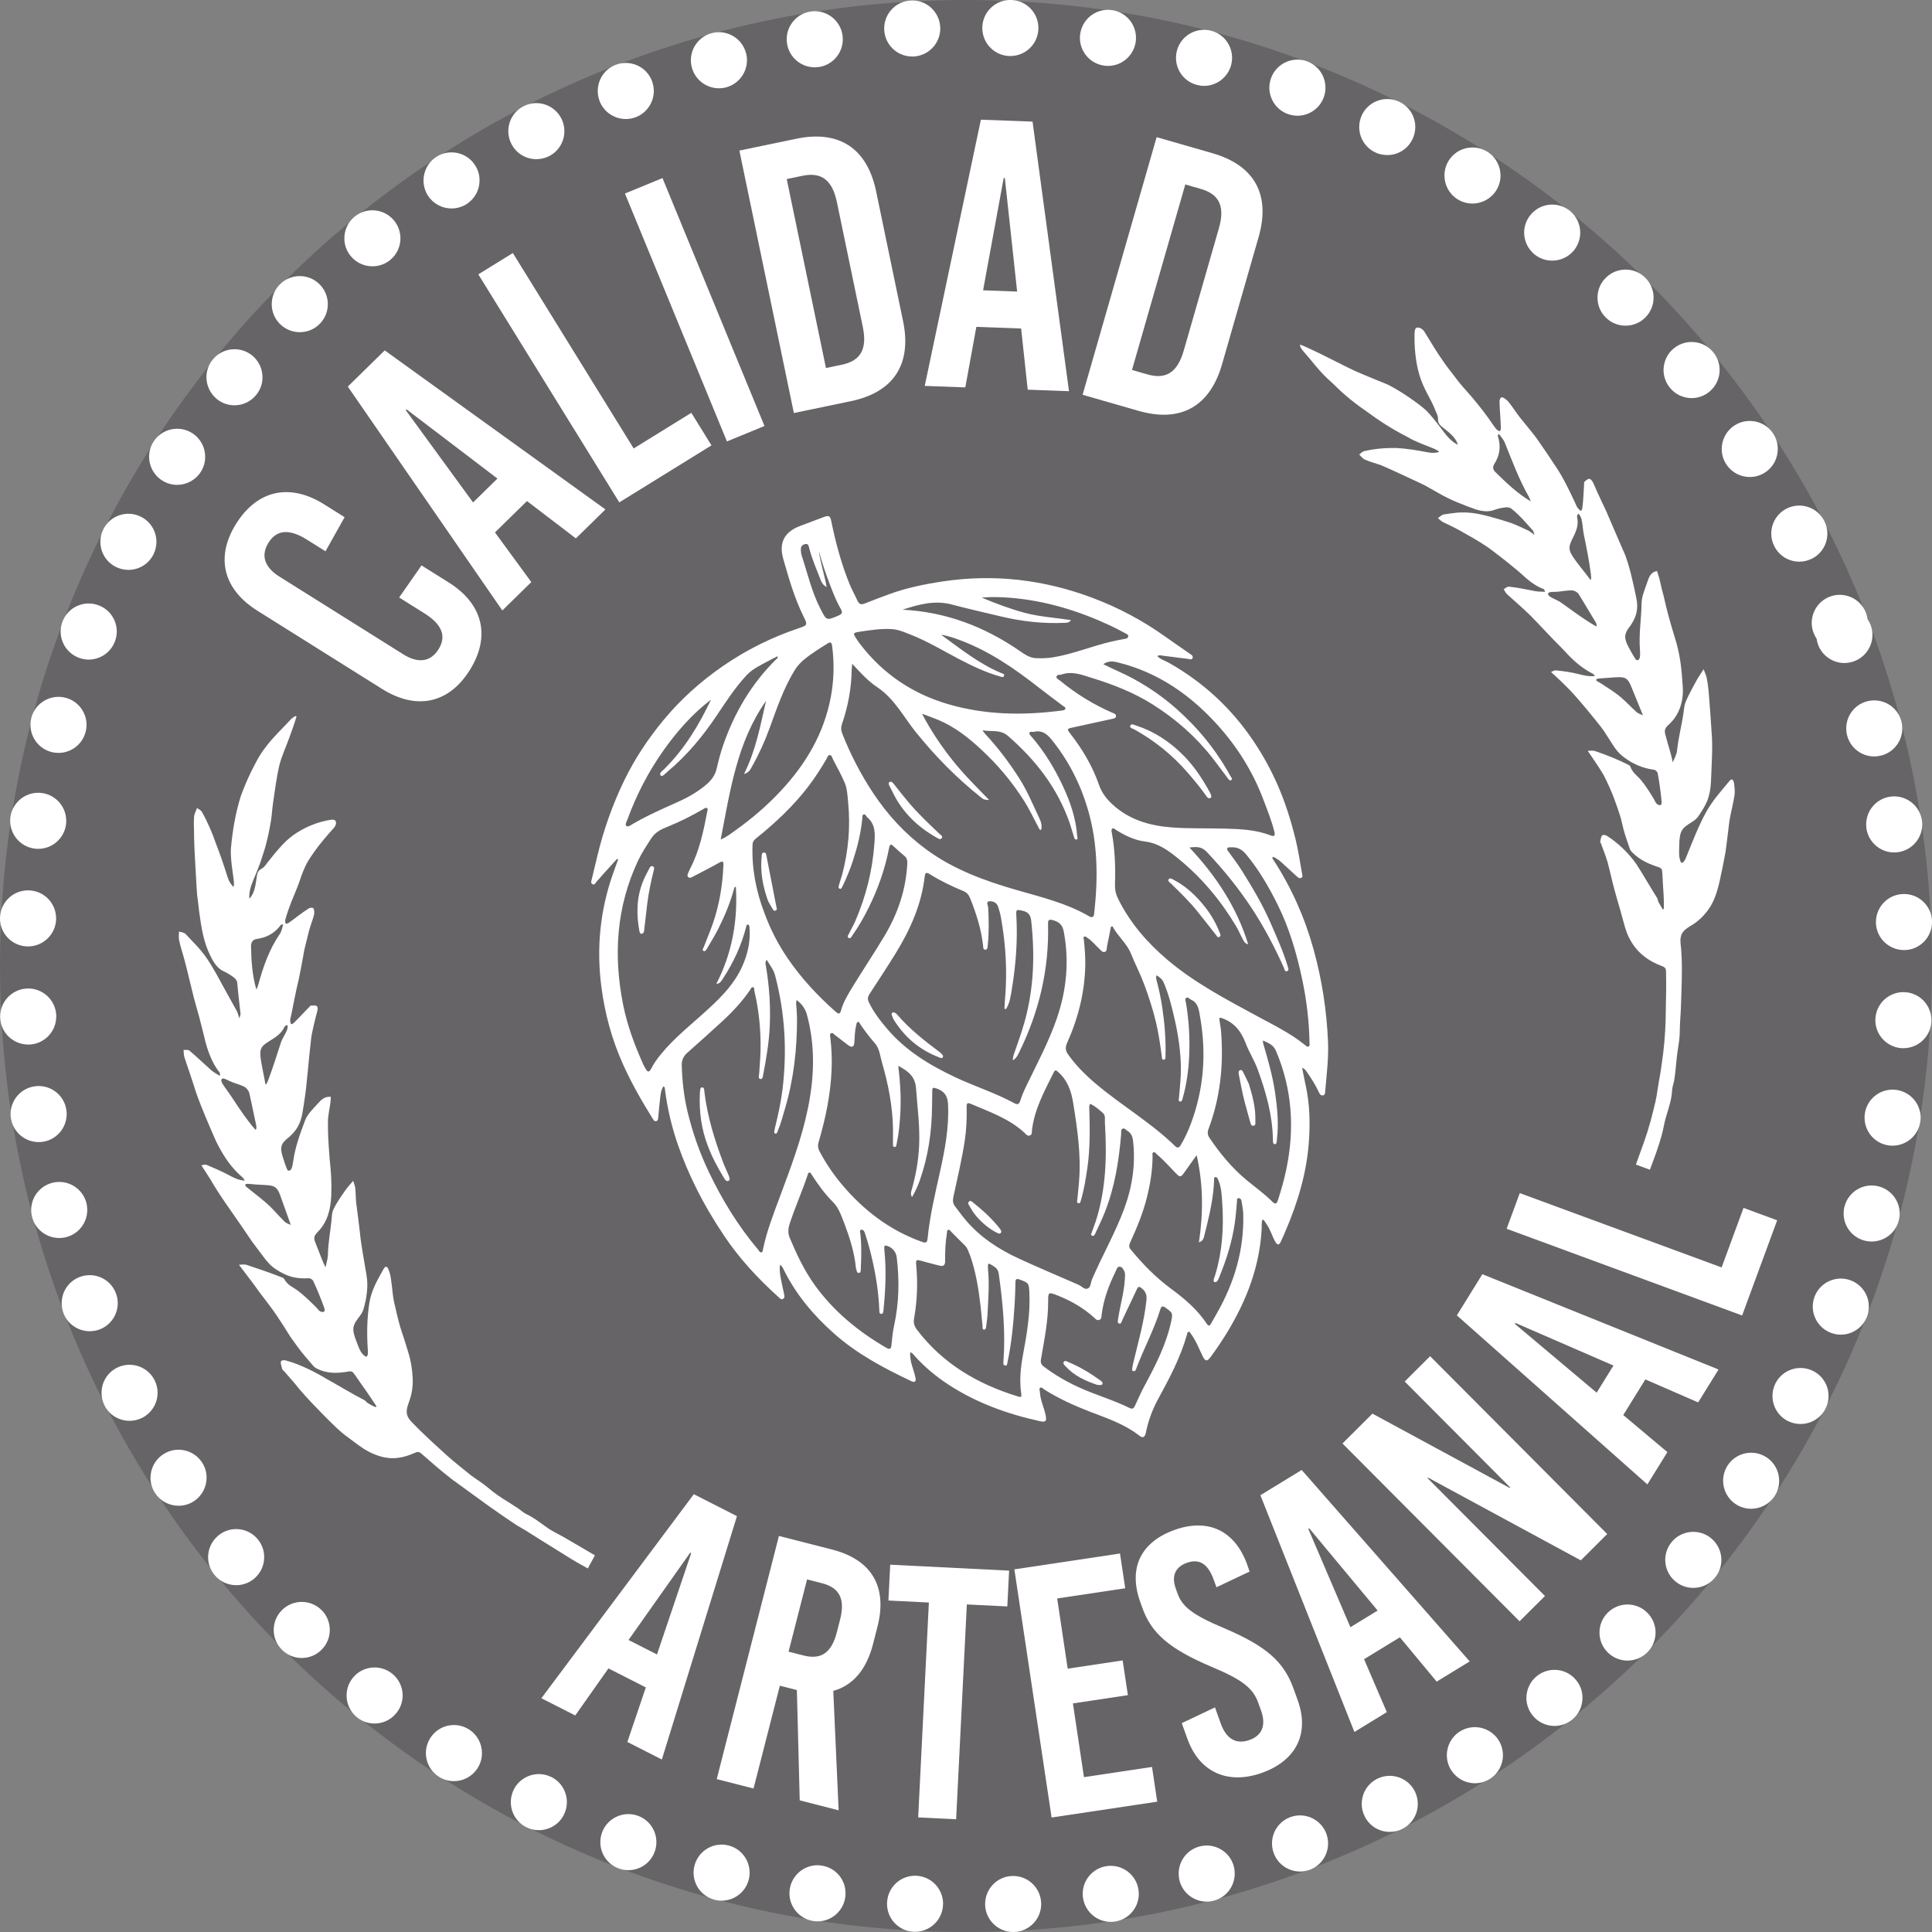 <svg width="161" height="161" viewBox="0 0 161 161" fill="none" xmlns="http://www.w3.org/2000/svg">
<rect x="0" y="0" width="161" height="161" fill="#808080" stroke="none"/>
<g clip-path="url(#clip0_2_1334)">
<path opacity="0.3" d="M80.499 161C124.957 161 160.997 124.96 160.997 80.501C160.997 36.043 124.957 0.002 80.499 0.002C36.042 0.002 0.002 36.043 0.002 80.501C0.002 124.96 36.042 161 80.499 161Z" fill="#28232A"/>
<path d="M108.388 28.731C108.906 28.939 109.446 29.202 109.982 29.458C110.756 29.846 111.479 30.206 112.282 30.608C113.075 31.009 113.933 31.346 114.8 31.703C115.087 31.824 115.377 31.924 115.657 32.057C115.933 32.194 116.213 32.345 116.507 32.525C117.087 32.88 117.752 33.324 118.334 33.775C118.533 33.931 118.729 34.087 118.907 34.265C119.082 34.447 119.247 34.637 119.408 34.83C119.732 35.215 120.034 35.619 120.335 36.023C120.641 36.434 121.008 36.82 121.475 37.061C121.415 36.686 121.043 36.297 120.773 36.059C120.498 35.817 120.369 35.74 120.128 35.534C119.888 35.336 119.826 35.135 119.833 34.888C119.836 34.634 119.714 34.458 119.625 34.224C119.422 33.685 119.162 33.229 118.916 32.761C118.672 32.29 118.448 31.805 118.284 31.244C117.945 30.137 117.851 28.81 117.881 27.715C117.895 27.497 117.942 27.252 118.196 27.299C118.456 27.339 118.626 27.507 118.728 27.686C119.251 28.55 119.762 29.391 120.325 30.191C120.605 30.595 120.909 30.974 121.214 31.368C121.511 31.772 121.829 32.164 122.178 32.543C122.842 33.286 123.474 34.064 124.05 34.865C124.252 35.152 124.456 35.467 124.676 35.74C124.738 35.816 124.914 35.941 124.976 35.929C125.039 35.916 125.07 35.754 125.07 35.656C125.058 34.952 124.972 34.163 124.959 33.452C124.952 33.309 125.051 33.105 125.163 33.106C125.291 33.113 125.569 33.321 125.7 33.477C126.055 33.909 126.36 34.417 126.724 34.868C126.981 35.185 127.239 35.504 127.499 35.822C127.76 36.137 128.013 36.459 128.243 36.803C128.714 37.478 129.175 38.154 129.613 38.83C130.285 39.816 130.776 40.877 131.272 41.924C131.338 42.064 131.39 42.223 131.463 42.317C131.537 42.411 131.681 42.565 131.742 42.565C131.802 42.556 131.852 42.422 131.862 42.322C131.95 41.686 131.963 40.979 132.012 40.297C132.015 40.235 131.981 40.183 132.059 40.129C132.131 40.07 132.32 39.876 132.464 39.908C132.613 39.936 132.751 40.186 132.816 40.342C133.012 40.8 133.219 41.257 133.433 41.713C133.648 42.169 133.876 42.618 134.064 43.096C134.466 44.025 134.868 44.954 135.257 45.852C135.564 46.504 135.743 47.18 135.913 47.837C136.079 48.494 136.218 49.147 136.355 49.809C136.568 50.784 136.333 51.468 135.859 52.156C135.844 52.179 135.822 52.199 135.809 52.214C135.338 52.833 135.311 53.178 135.735 53.966C135.871 54.218 136.087 54.607 136.196 54.778C136.302 54.942 136.323 55.011 136.431 55.017C136.543 55.021 136.61 54.945 136.652 54.791C136.685 54.633 136.679 54.365 136.664 54.149C136.558 52.863 136.771 51.626 136.798 50.318C136.794 49.708 137.069 49.131 137.245 48.598C137.425 48.057 137.55 47.693 138.082 47.582C138.176 47.871 138.275 48.147 138.333 48.434C138.427 48.872 138.533 49.301 138.652 49.723C138.746 50.159 138.85 50.588 138.962 51.017C139.187 51.874 139.443 52.724 139.706 53.592C140.04 54.789 140.137 55.849 140.224 57.136C140.333 58.41 139.931 59.599 139.103 60.343C138.632 60.766 138.689 60.912 138.87 61.554C139.039 62.208 139.279 62.863 139.391 63.529C139.534 63.224 139.735 62.838 139.758 62.514C139.869 61.458 140.134 60.498 140.283 59.45C140.333 59.111 140.353 58.773 140.472 58.491C140.744 57.837 141.049 57.319 141.376 56.709C141.542 56.399 141.782 56.072 141.966 55.765C142.06 56.013 142.197 56.312 142.241 56.561C142.367 57.247 142.399 57.706 142.449 58.442C142.518 59.172 142.568 60.095 142.622 60.863C142.759 62.224 142.62 63.84 142.583 65.118C142.554 65.76 142.449 66.275 142.271 66.737C142.07 67.205 141.81 67.618 141.508 68.05C141.369 68.246 141.178 68.382 141.029 68.481C140.146 69.021 139.964 69.208 139.938 70.432C139.933 70.868 139.866 71.428 140.075 71.857C140.095 71.891 140.134 71.921 140.213 71.884C140.286 71.854 140.397 71.706 140.456 71.577C140.99 70.285 141.463 68.99 142.14 67.74C142.712 66.695 143.443 65.906 144.13 65.073C144.311 64.85 144.459 64.967 144.502 65.275C144.553 65.591 144.583 65.939 144.546 66.254C144.429 67.043 144.202 67.793 144.098 68.575C143.983 69.423 143.909 70.228 143.788 71.032C143.637 71.84 143.483 72.645 143.294 73.478C143.094 74.315 142.868 75.042 142.457 75.658C142.048 76.273 141.54 76.771 140.897 77.15L140.861 77.171C140.298 77.517 139.969 77.797 140.048 78.628C140.201 79.933 140.162 81.332 140.12 82.64C140.095 83.374 140.07 84.383 140.026 84.863C139.983 85.413 139.993 85.805 139.971 86.266C139.949 86.727 139.859 87.165 139.807 87.544C139.753 87.929 139.721 88.181 139.693 88.509C139.646 89.052 139.592 89.559 139.507 90.078C139.45 90.357 139.354 90.6 139.341 90.87C139.301 91.656 139.039 92.372 138.823 93.116C138.682 93.611 138.622 94.062 138.486 94.558C138.216 95.572 137.857 96.496 137.492 97.477L136.325 97.047C136.555 96.41 136.779 95.785 137.011 95.141C137.41 94.023 137.703 92.888 137.971 91.733C138.08 91.235 138.13 90.742 138.221 90.236C138.385 89.396 138.498 88.566 138.605 87.708C138.747 86.528 138.809 85.351 138.819 84.154V84.028C138.838 83.026 138.866 81.988 138.835 80.97C138.831 80.737 138.776 80.617 138.551 80.533C137.931 80.295 137.393 80.018 136.937 79.636C136.467 79.254 136.062 78.766 135.735 78.104C135.465 77.549 135.361 77.051 135.173 76.397C135.014 75.75 134.758 74.982 134.563 74.236C134.355 73.498 134.167 72.598 133.96 71.829C133.8 71.299 133.592 70.786 133.406 70.266C133.393 70.218 133.328 70.223 133.354 70.124C133.375 70.026 133.413 69.715 133.51 69.623C133.609 69.535 133.814 69.594 133.918 69.659C134.83 70.236 135.713 71.079 136.367 72.015C136.98 72.962 137.48 73.862 138.099 74.838C138.166 74.942 138.135 75.066 138.224 75.203C138.312 75.347 138.474 75.653 138.561 75.785C138.58 75.812 138.648 75.746 138.654 75.706C138.674 75.036 138.623 74.34 138.576 73.651C138.543 73.269 138.553 72.905 138.501 72.511C138.486 72.409 138.355 72.306 138.253 72.276C137.435 72.011 136.687 71.701 136.017 71.029C135.924 70.937 135.847 70.828 135.812 70.716C135.636 70.188 135.42 69.616 135.289 69.093C135.215 68.789 135.143 68.491 135.073 68.198C134.987 67.906 134.887 67.621 134.793 67.336C134.6 66.767 134.392 66.208 134.142 65.649C133.966 65.269 133.809 64.9 133.611 64.546C133.401 64.196 133.183 63.854 132.949 63.51C132.748 63.214 132.518 62.873 132.31 62.568C132.481 62.565 132.759 62.533 132.91 62.585C133.872 62.91 134.778 63.269 135.721 63.745C135.773 63.772 135.834 63.81 135.852 63.867C136.058 64.415 136.362 64.563 136.742 64.997C137.118 65.44 137.517 66.077 137.849 66.632C137.911 66.737 137.966 66.895 138.052 66.975C138.139 67.063 138.278 67.118 138.374 67.091C138.467 67.058 138.479 66.878 138.466 66.774C138.389 66.001 138.29 65.237 138.144 64.452C138.117 64.315 137.959 64.161 137.849 64.149C137.356 64.082 136.93 63.968 136.511 63.788C136.082 63.614 135.673 63.373 135.254 63.046C134.88 62.761 134.617 62.416 134.377 62.028C134.126 61.638 133.884 61.264 133.643 60.89C133.385 60.526 133.096 60.178 132.808 59.819C131.941 58.758 131.1 57.727 130.099 56.789C129.846 56.538 129.515 56.248 129.252 56.002C129.346 55.955 129.549 55.851 129.639 55.862C130.245 55.919 130.945 56.022 131.502 56.162C132.059 56.303 132.395 56.382 132.922 56.338C132.865 56.276 132.778 56.162 132.719 56.137C131.644 55.579 130.996 54.93 130.164 54.023C129.276 53.148 128.377 52.149 127.497 51.255C126.878 50.662 126.226 50.089 125.598 49.527C125.472 49.415 125.395 49.237 125.308 49.098C125.442 49.024 125.611 48.87 125.767 48.89C126.496 48.969 127.19 49.116 127.94 49.262C128.198 49.309 128.496 49.301 128.766 49.314C128.753 49.274 128.672 49.105 128.647 49.096C128.158 48.91 127.745 48.645 127.363 48.337C126.986 48.025 126.634 47.675 126.226 47.353C125.477 46.732 124.733 46.152 123.983 45.604C123.21 45.076 122.386 44.622 121.578 44.167C121.149 43.941 120.729 43.73 120.283 43.524C120.106 43.443 119.972 43.292 119.822 43.175C119.99 43.076 120.128 42.902 120.33 42.868C120.738 42.81 121.105 42.749 121.477 42.717C121.839 42.694 122.213 42.696 122.652 42.744C123.532 42.843 124.607 43.172 125.566 43.468C126.191 43.648 126.759 43.941 127.365 44.216C127.514 44.291 127.727 44.468 127.871 44.575C127.842 44.473 127.799 44.276 127.73 44.199C127.15 43.551 126.629 42.927 125.943 42.385C125.832 42.29 125.619 42.265 125.48 42.278C125.145 42.31 124.786 42.394 124.493 42.505C123.983 42.692 123.428 42.593 122.934 42.432C121.874 42.055 120.847 41.656 119.886 41.096C119.496 40.875 119.105 40.657 118.718 40.437C118.317 40.238 117.906 40.055 117.507 39.867C116.699 39.5 115.918 39.118 115.11 38.778C114.641 38.603 114.183 38.501 113.73 38.295C113.543 38.213 113.415 38.013 113.264 37.877C113.405 37.785 113.518 37.634 113.685 37.596C114.549 37.393 115.43 37.319 116.337 37.331C117.221 37.375 118.111 37.525 119.045 37.706C119.338 37.765 119.722 37.742 119.93 37.656C119.968 37.643 119.67 37.457 119.45 37.368C118.805 37.108 117.955 36.816 117.279 36.409C116.007 35.76 114.867 35.024 113.784 34.215C113.224 33.836 112.688 33.425 112.168 32.979C111.642 32.543 111.161 32.017 110.631 31.556C109.873 30.853 109.261 29.991 108.565 29.214C108.472 29.106 108.359 28.904 108.342 28.843C108.322 28.773 108.351 28.709 108.398 28.727L108.388 28.731ZM133.063 56.583C132.997 56.62 133.009 56.674 133.049 56.729C133.088 56.784 133.297 56.867 133.398 56.94C133.926 57.286 134.602 57.701 135.094 58.126C135.581 58.551 135.909 58.915 136.382 59.341C136.513 59.463 136.754 59.53 136.912 59.609C136.613 58.875 136.223 57.914 135.944 57.232C135.676 56.546 135.442 56.432 134.93 56.431C134.421 56.436 133.988 56.501 133.5 56.52C133.354 56.526 133.133 56.553 133.064 56.583H133.063ZM131.007 49.2C130.652 49.187 130.156 49.279 129.883 49.302C129.608 49.334 129.346 49.312 129.19 49.343C129.039 49.37 129.023 49.428 129.006 49.497C128.984 49.567 129.103 49.681 129.173 49.723C129.453 49.908 129.817 50.018 130.099 50.224C130.813 50.726 131.527 51.269 132.292 51.757C132.52 51.906 132.766 52.062 132.992 52.182C133.022 52.198 133.059 52.169 133.059 52.122C133.054 52.077 133.021 51.929 132.967 51.847C132.493 51.076 132.043 50.282 131.552 49.505C131.443 49.336 131.182 49.205 131.009 49.2H131.007ZM131.425 43.098C131.598 43.851 131.269 44.411 131.004 44.96C130.754 45.507 130.667 45.752 131.053 46.36C131.443 46.965 132.074 47.685 132.511 48.286C132.531 48.317 132.587 48.315 132.593 48.251C132.605 48.184 132.593 47.98 132.573 47.839C132.436 46.784 132.219 45.656 131.985 44.546C131.898 44.111 131.891 43.656 131.789 43.251C131.752 43.12 131.624 42.861 131.554 42.831C131.47 42.793 131.401 43.014 131.423 43.1L131.425 43.098ZM124.815 36.307C125.113 37.276 124.959 37.985 124.516 38.682C124.357 38.942 124.421 39.178 124.679 39.401C125.603 40.307 126.456 41.118 127.562 41.782C127.526 41.673 127.458 41.495 127.408 41.405C126.575 39.941 126.023 38.431 125.402 36.895C125.319 36.664 125.065 36.374 124.91 36.161C124.884 36.167 124.813 36.285 124.815 36.305V36.307Z" fill="white"/>
<path d="M24.704 59.735C24.544 60.282 24.333 60.85 24.129 61.415C23.842 62.241 23.468 62.975 23.26 63.859C23.059 64.736 22.937 65.656 22.803 66.572C22.762 66.877 22.715 67.17 22.685 67.477C22.662 67.785 22.63 68.099 22.575 68.432C22.466 69.094 22.308 69.864 22.114 70.563C22.05 70.805 21.966 71.037 21.889 71.274C21.82 71.51 21.741 71.743 21.658 71.976C21.488 72.441 21.294 72.902 21.098 73.368C20.896 73.841 20.747 74.362 20.776 74.883C21.073 74.623 21.22 74.109 21.289 73.758C21.359 73.401 21.359 73.252 21.415 72.944C21.463 72.64 21.607 72.486 21.82 72.375C22.04 72.26 22.13 72.072 22.283 71.889C22.616 71.467 22.938 71.061 23.284 70.675C23.624 70.29 23.983 69.924 24.43 69.601C25.334 68.955 26.412 68.504 27.503 68.325C27.716 68.291 27.963 68.285 27.994 68.496C28.028 68.707 27.924 68.873 27.815 69.001C27.259 69.619 26.707 70.258 26.207 70.954C25.963 71.302 25.711 71.661 25.513 72.047C25.327 72.434 25.16 72.838 25.019 73.266C24.756 74.089 24.348 74.905 24.062 75.735C23.966 76.03 23.85 76.343 23.775 76.648C23.755 76.734 23.768 76.928 23.817 76.965C23.865 77.004 24.013 76.937 24.088 76.885C24.627 76.499 25.183 76.045 25.723 75.706C25.828 75.636 26.048 75.612 26.117 75.691C26.191 75.784 26.207 76.072 26.169 76.234C26.06 76.68 25.86 77.133 25.743 77.602C25.661 77.936 25.577 78.27 25.495 78.605C25.406 78.94 25.327 79.279 25.277 79.619C25.158 80.3 25.029 80.98 24.885 81.659C24.633 82.667 24.471 83.644 24.256 84.647C24.227 84.779 24.177 84.92 24.182 85.026C24.187 85.131 24.214 85.312 24.263 85.343C24.316 85.366 24.435 85.292 24.503 85.222C24.943 84.801 25.367 84.315 25.807 83.884C25.845 83.844 25.849 83.793 25.942 83.797C26.036 83.793 26.303 83.758 26.402 83.849C26.506 83.939 26.471 84.166 26.432 84.3C26.323 84.692 26.223 85.098 26.129 85.508C26.035 85.919 25.941 86.338 25.906 86.756C25.807 87.592 25.728 88.442 25.649 89.272C25.574 89.894 25.538 90.474 25.461 91.058C25.386 91.639 25.289 92.219 25.19 92.821C25.022 93.718 24.66 94.261 24.056 94.788C24.038 94.806 24.011 94.819 23.996 94.831C23.404 95.301 23.312 95.627 23.572 96.447C23.656 96.709 23.79 97.115 23.864 97.294C23.934 97.466 23.942 97.535 24.043 97.555C24.15 97.572 24.229 97.505 24.3 97.364C24.362 97.217 24.409 96.962 24.437 96.756C24.61 95.527 25.014 94.474 25.426 93.361C25.632 92.829 26.085 92.409 26.437 92.016C26.792 91.617 27.041 91.366 27.572 91.401C27.555 91.646 27.547 91.884 27.5 92.124C27.43 92.491 27.378 92.858 27.337 93.225C27.324 93.587 27.326 93.949 27.336 94.315C27.356 95.046 27.409 95.788 27.47 96.56C27.582 97.602 27.647 98.481 27.607 99.632C27.552 100.783 27.285 101.839 26.507 102.628C26.07 103.073 26.142 103.208 26.377 103.802C26.627 104.395 26.834 105.034 27.124 105.611C27.188 105.304 27.316 104.91 27.326 104.59C27.342 103.56 27.533 102.642 27.624 101.696C27.656 101.389 27.657 101.091 27.763 100.838C28.031 100.239 28.398 99.753 28.762 99.218C28.952 98.945 29.216 98.66 29.428 98.4C29.493 98.603 29.595 98.843 29.612 99.051C29.659 99.619 29.636 100.013 29.73 100.6C29.817 101.19 29.897 101.954 29.981 102.603C30.087 103.78 30.358 105.093 30.536 106.221C30.633 106.779 30.628 107.265 30.569 107.73C30.531 108.182 30.424 108.62 30.291 109.101C30.229 109.319 30.1 109.51 29.996 109.653C29.372 110.461 29.275 110.702 29.721 111.834C29.882 112.236 30.031 112.796 30.464 113.041C30.499 113.059 30.548 113.067 30.599 112.997C30.65 112.937 30.672 112.761 30.66 112.627C30.558 111.252 30.578 109.887 30.776 108.608C30.928 107.549 31.475 106.618 31.983 105.72C32.115 105.482 32.273 105.532 32.365 105.768C32.465 106.008 32.547 106.285 32.573 106.554C32.687 107.193 32.7 107.862 32.844 108.521C33.007 109.232 33.164 109.931 33.362 110.616C33.584 111.287 33.806 111.968 34.026 112.705C34.256 113.44 34.355 114.171 34.39 114.846C34.423 115.523 34.325 116.197 34.063 116.886L34.05 116.925C33.83 117.539 33.763 117.971 34.36 118.559C35.267 119.503 36.309 120.437 37.273 121.314C37.816 121.807 38.606 122.422 38.975 122.725C39.391 123.081 39.731 123.274 40.1 123.538C40.468 123.803 40.806 124.087 41.099 124.325C41.404 124.556 41.612 124.695 41.883 124.875C42.334 125.163 42.764 125.419 43.191 125.708C43.419 125.865 43.6 126.048 43.838 126.164C44.535 126.489 45.1 126.967 45.726 127.393C46.148 127.664 46.55 127.85 46.986 128.097C47.867 128.611 48.696 129.098 49.578 129.612L48.985 130.705C48.38 130.373 47.789 130.041 47.203 129.666C46.182 129.019 45.161 128.409 44.145 127.753C43.714 127.465 43.255 127.245 42.822 126.947C42.095 126.46 41.389 125.973 40.665 125.456C39.674 124.737 38.691 124.023 37.689 123.295L37.585 123.215C36.765 122.575 35.944 121.867 35.146 121.161C34.962 121 34.836 120.952 34.618 121.051C34.011 121.322 33.423 121.497 32.792 121.517C32.172 121.527 31.522 121.371 30.772 120.995C30.149 120.673 29.686 120.288 29.035 119.805C28.368 119.346 27.704 118.663 27.042 118.003C26.397 117.341 25.596 116.533 24.965 115.78C24.546 115.248 24.088 114.749 23.642 114.226C23.604 114.176 23.545 114.204 23.518 114.083C23.487 113.966 23.363 113.602 23.408 113.466C23.458 113.336 23.684 113.336 23.817 113.371C24.994 113.694 26.164 114.281 27.242 114.923C28.358 115.547 29.314 116.135 30.382 116.689C30.497 116.746 30.543 116.876 30.692 116.952C30.839 117.039 31.149 117.217 31.322 117.264C31.354 117.275 31.367 117.181 31.344 117.145C30.945 116.559 30.548 115.939 30.117 115.354C29.877 115.029 29.686 114.699 29.424 114.373C29.356 114.29 29.183 114.261 29.076 114.285C28.201 114.439 27.332 114.509 26.434 114.062C26.306 114.001 26.186 113.919 26.098 113.815C25.689 113.329 25.218 112.808 24.846 112.3C24.633 112.005 24.424 111.715 24.218 111.428C24.03 111.129 23.842 110.834 23.658 110.539C23.284 109.951 22.898 109.371 22.467 108.796C22.167 108.404 21.877 108.023 21.589 107.642C21.317 107.254 21.037 106.871 20.736 106.481C20.476 106.14 20.179 105.75 19.913 105.398C20.088 105.391 20.369 105.346 20.531 105.401C21.572 105.743 22.539 106.072 23.535 106.467C23.59 106.491 23.656 106.524 23.683 106.585C23.998 107.14 24.378 107.222 24.865 107.592C25.359 107.966 25.921 108.516 26.387 108.985C26.474 109.076 26.57 109.218 26.672 109.275C26.777 109.339 26.925 109.354 27.007 109.299C27.087 109.237 27.051 109.054 27.01 108.955C26.735 108.209 26.445 107.483 26.107 106.754C26.046 106.627 25.852 106.511 25.738 106.519C25.237 106.551 24.764 106.523 24.313 106.404C23.87 106.28 23.435 106.072 22.97 105.758C22.558 105.485 22.239 105.123 21.938 104.71C21.622 104.29 21.319 103.884 21.015 103.48C20.732 103.064 20.449 102.648 20.156 102.218C19.28 100.937 18.325 99.656 17.53 98.275C17.301 97.918 17.019 97.477 16.783 97.111C16.885 97.084 17.105 97.027 17.195 97.067C17.802 97.316 18.489 97.616 19.021 97.901C19.552 98.186 19.872 98.338 20.395 98.389C20.35 98.31 20.281 98.171 20.228 98.132C19.27 97.309 18.675 96.434 18.035 95.171C17.47 93.891 16.831 92.437 16.335 91.031C16.038 90.073 15.698 89.096 15.373 88.122C15.307 87.928 15.314 87.695 15.297 87.495C15.452 87.503 15.675 87.453 15.807 87.57C16.436 88.102 16.997 88.647 17.606 89.187C17.817 89.371 18.088 89.513 18.323 89.661C18.33 89.616 18.333 89.408 18.313 89.388C17.956 88.959 17.705 88.478 17.498 87.963C17.287 87.45 17.126 86.903 17.006 86.338C16.747 85.274 16.468 84.229 16.164 83.182C15.894 82.134 15.665 81.081 15.376 80.006C15.237 79.45 15.031 78.902 14.922 78.328C14.877 78.1 14.917 77.856 14.918 77.623C15.1 77.698 15.324 77.683 15.473 77.839C15.772 78.156 16.033 78.436 16.302 78.721C16.58 79.012 16.848 79.324 17.133 79.718C17.701 80.508 18.255 81.574 18.746 82.471C19.068 83.052 19.403 83.654 19.735 84.254C19.814 84.409 19.886 84.682 19.941 84.856C19.976 84.754 20.055 84.566 20.043 84.461C19.946 83.579 19.842 82.752 19.767 81.871C19.752 81.721 19.614 81.557 19.505 81.47C19.24 81.26 18.922 81.069 18.633 80.94C18.136 80.714 17.8 80.214 17.554 79.695C16.974 78.555 16.793 77.373 16.613 76.09C16.55 75.567 16.488 75.049 16.424 74.531C16.382 74.013 16.36 73.497 16.328 72.977C16.276 71.939 16.198 70.887 16.176 69.824C16.183 69.227 16.125 68.675 16.174 68.064C16.191 67.812 16.338 67.567 16.419 67.331C16.555 67.443 16.734 67.495 16.826 67.661C17.309 68.514 17.686 69.401 18.001 70.312C18.357 71.23 18.682 72.177 18.979 73.135C19.073 73.436 19.284 73.768 19.463 73.904C19.495 73.931 19.507 73.561 19.475 73.314C19.379 72.591 19.213 71.639 19.237 70.771C19.374 69.242 19.621 67.757 20.067 66.344C20.32 65.644 20.608 64.96 20.935 64.293C21.274 63.629 21.592 62.962 22.068 62.353C22.726 61.45 23.537 60.711 24.244 59.94C24.341 59.834 24.531 59.708 24.59 59.686C24.657 59.661 24.72 59.69 24.707 59.738L24.704 59.735ZM20.497 98.668C20.427 98.697 20.43 98.757 20.462 98.824C20.494 98.891 20.674 99.021 20.784 99.108C21.321 99.545 21.998 100.045 22.479 100.513C22.955 100.984 23.27 101.368 23.723 101.808C23.849 101.934 24.082 102.003 24.233 102.078C23.966 101.331 23.616 100.352 23.367 99.658C23.128 98.96 22.896 98.829 22.375 98.772C21.847 98.724 21.408 98.732 20.935 98.672C20.791 98.655 20.571 98.647 20.497 98.668ZM20.372 90.566C20.063 90.407 19.582 90.275 19.329 90.172C19.071 90.079 18.846 89.934 18.694 89.889C18.546 89.844 18.506 89.892 18.461 89.951C18.409 90.01 18.466 90.181 18.511 90.256C18.692 90.571 18.923 90.853 19.141 91.171C19.671 91.963 20.181 92.762 20.746 93.49C20.913 93.71 21.096 93.939 21.27 94.125C21.292 94.149 21.337 94.132 21.352 94.085C21.361 94.04 21.378 93.884 21.352 93.788C21.151 92.891 20.984 91.98 20.769 91.069C20.715 90.87 20.514 90.645 20.373 90.566H20.372ZM23.696 85.586C23.406 86.238 22.786 86.528 22.311 86.845C21.834 87.17 21.642 87.336 21.706 88.031C21.775 88.727 22.003 89.623 22.114 90.33C22.119 90.364 22.167 90.384 22.202 90.33C22.243 90.275 22.325 90.088 22.373 89.956C22.735 88.974 23.067 87.944 23.381 86.969C23.488 86.59 23.743 86.234 23.904 85.877C23.951 85.762 23.996 85.507 23.958 85.45C23.912 85.379 23.726 85.512 23.696 85.587V85.586ZM23.423 77.056C22.856 77.809 22.206 78.132 21.381 78.249C21.078 78.298 20.93 78.499 20.918 78.833C20.94 80.11 21.022 81.281 21.364 82.464C21.413 82.36 21.487 82.188 21.512 82.09C21.954 80.499 22.434 79.115 23.334 77.804C23.463 77.612 23.529 77.27 23.596 77.044C23.574 77.029 23.438 77.044 23.424 77.054L23.423 77.056Z" fill="white"/>
<path d="M27.015 42.032L28.718 43.1L27.124 45.941L25.584 44.974C24.07 44.025 23.037 44.169 22.377 45.222C21.715 46.276 22.035 47.267 23.279 48.048L33.605 54.526C34.849 55.306 35.88 55.163 36.542 54.109C37.205 53.054 36.883 52.063 35.37 51.113L33.262 49.79L35.127 47.118L37.399 48.543C40.264 50.34 40.906 53.041 39.142 55.852C37.396 58.635 34.702 59.207 31.837 57.41L21.456 50.898C18.591 49.101 17.933 46.427 19.679 43.643C21.443 40.831 24.154 40.234 27.019 42.032H27.015Z" fill="white"/>
<path d="M47.99 44.867L43.915 41.755L41.248 44.369L44.276 48.506L41.86 50.873L28.983 32.215L32.06 29.199L50.453 42.453L47.992 44.865L47.99 44.867ZM39.422 41.869L41.453 39.881L33.883 34.117L33.815 34.183L39.422 41.869Z" fill="white"/>
<path d="M57.611 34.401L59.289 37.115L51.608 41.864L39.86 22.863L42.737 21.085L52.807 37.371L57.611 34.401Z" fill="white"/>
<path d="M60.578 36.786L52.079 16.127L55.207 14.84L63.707 35.499L60.578 36.786Z" fill="white"/>
<path d="M66.364 11.561C69.926 10.82 72.265 12.355 73.011 15.948L75.256 26.759C76.002 30.352 74.466 32.692 70.905 33.431L66.156 34.419L61.615 12.548L66.364 11.562V11.561ZM68.832 30.667L70.144 30.395C71.739 30.064 72.282 29.071 71.898 27.229L69.744 16.855C69.361 15.012 68.466 14.319 66.874 14.649L65.561 14.92L68.83 30.667H68.832Z" fill="white"/>
<path d="M85.642 32.474L85.094 27.376L81.363 27.239L80.442 32.283L77.061 32.159L81.74 9.975L86.045 10.134L89.084 32.6L85.641 32.473L85.642 32.474ZM81.923 24.193L84.761 24.297L83.737 14.84L83.641 14.835L81.924 24.193H81.923Z" fill="white"/>
<path d="M101.049 12.773C104.544 13.779 105.898 16.225 104.886 19.752L101.836 30.362C100.822 33.889 98.375 35.244 94.879 34.238L90.217 32.898L96.386 11.43L101.049 12.771V12.773ZM94.331 30.83L95.619 31.199C97.183 31.648 98.125 31.023 98.646 29.214L101.573 19.031C102.093 17.222 101.627 16.191 100.063 15.742L98.775 15.371L94.333 30.828L94.331 30.83Z" fill="white"/>
<path d="M52.279 145.164L53.819 140.618L50.703 139.034L47.937 142.956L45.114 141.52L57.818 124.517L61.413 126.346L55.154 146.626L52.277 145.164H52.279ZM52.378 136.666L54.748 137.872L57.598 129.433L57.517 129.392L52.376 136.666H52.378Z" fill="white"/>
<path d="M66.406 140.837L64.988 140.475L62.795 149.044L59.727 148.259L64.91 127.996L69.34 129.129C72.639 129.974 73.975 132.227 73.123 135.557L72.753 137.005C72.204 139.146 71.066 140.46 69.44 140.906L69.886 150.859L66.644 150.029L66.406 140.839V140.837ZM65.713 137.637L66.959 137.957C68.436 138.335 69.301 137.723 69.739 136.016L70.005 134.973C70.443 133.267 69.977 132.314 68.5 131.936L67.256 131.617L65.715 137.637H65.713Z" fill="white"/>
<path d="M80.57 133.703L79.678 151.607L76.515 151.449L77.406 133.545L74.035 133.376L74.184 130.392L84.092 130.886L83.943 133.87L80.571 133.703H80.57Z" fill="white"/>
<path d="M88.099 133.206L88.975 139.055L93.555 138.368L93.99 141.263L89.41 141.951L90.33 148.095L96.001 147.245L96.435 150.14L87.633 151.459L84.531 130.779L93.334 129.459L93.768 132.355L88.097 133.205L88.099 133.206Z" fill="white"/>
<path d="M103.935 130.398L104.136 130.962L101.369 132.271L101.147 131.652C100.663 130.303 99.935 129.865 98.894 130.239C98.023 130.551 97.575 131.252 97.979 132.376L98.132 132.799C98.524 133.897 99.411 134.594 101.986 135.671C105.506 137.169 106.981 138.45 107.799 140.728L108.143 141.684C109.181 144.581 107.898 146.755 105.171 147.734C102.415 148.722 99.982 147.785 98.945 144.888L98.48 143.594L101.248 142.284L101.732 143.634C102.207 144.956 103.057 145.381 104.126 144.998C105.027 144.675 105.587 143.934 105.082 142.529L104.859 141.909C104.415 140.671 103.531 139.974 100.955 138.898C97.434 137.399 95.959 136.118 95.193 133.981L95.022 133.503C93.983 130.606 95.126 128.48 97.882 127.493C100.638 126.506 102.901 127.503 103.939 130.4L103.935 130.398Z" fill="white"/>
<path d="M119.722 140.135L116.656 136.442L113.673 138.266L115.568 142.677L112.867 144.33L105.033 124.603L108.473 122.497L122.475 138.45L119.722 140.135ZM112.533 135.6L114.802 134.212L109.105 127.364L109.028 127.411L112.533 135.6Z" fill="white"/>
<path d="M131.732 130.029L119.006 123.136L118.963 123.178L128.746 133L126.631 135.109L111.872 120.291L114.369 117.803L125.808 123.996L125.851 123.954L117.058 115.126L119.176 113.017L133.935 127.835L131.734 130.029H131.732Z" fill="white"/>
<path d="M141.514 116.868L137.113 114.952L135.272 117.922L138.949 121.009L137.281 123.701L121.405 109.614L123.529 106.184L143.212 114.125L141.512 116.868H141.514ZM133.055 116.056L134.454 113.795L126.285 110.246L126.238 110.323L133.055 116.056Z" fill="white"/>
<path d="M145.292 100.658L148.097 101.691L145.177 109.624L125.553 102.398L126.647 99.426L143.468 105.619L145.294 100.657L145.292 100.658Z" fill="white"/>
<path d="M82.095 158.785V158.662C82.095 157.424 83.064 156.396 84.308 156.332C85.599 156.269 86.697 157.261 86.76 158.547C86.767 158.587 86.767 158.629 86.767 158.669C86.767 159.901 85.798 160.936 84.548 160.999H84.425C83.193 160.999 82.159 160.03 82.095 158.785ZM76.125 160.981C74.875 160.911 73.911 159.878 73.918 158.639C73.918 158.599 73.918 158.557 73.923 158.522C73.993 157.231 75.091 156.243 76.382 156.314C77.632 156.384 78.597 157.419 78.59 158.656C78.59 158.696 78.59 158.738 78.583 158.773C78.519 160.017 77.485 160.981 76.253 160.981H76.124H76.125ZM90.254 158.183C90.231 158.066 90.226 157.943 90.226 157.826C90.219 156.693 91.044 155.694 92.201 155.512C93.475 155.315 94.671 156.185 94.869 157.457C94.888 157.579 94.9 157.697 94.9 157.814C94.904 158.947 94.081 159.947 92.925 160.128C92.802 160.151 92.68 160.156 92.558 160.156C91.431 160.156 90.437 159.333 90.256 158.181L90.254 158.183ZM67.755 160.082C66.61 159.895 65.792 158.909 65.787 157.787C65.787 157.658 65.799 157.531 65.817 157.402C66.027 156.129 67.225 155.258 68.498 155.469C69.643 155.65 70.461 156.637 70.461 157.759C70.461 157.888 70.456 158.015 70.432 158.144C70.251 159.296 69.259 160.113 68.131 160.113C68.008 160.113 67.879 160.101 67.757 160.084L67.755 160.082ZM98.297 156.735C98.246 156.53 98.222 156.326 98.222 156.121C98.227 155.093 98.911 154.153 99.957 153.873C101.201 153.539 102.487 154.282 102.819 155.531C102.871 155.735 102.894 155.94 102.894 156.144C102.888 157.172 102.199 158.113 101.159 158.388C100.961 158.441 100.757 158.47 100.557 158.47C99.523 158.47 98.578 157.781 98.297 156.735ZM59.526 158.305C58.48 158.025 57.797 157.085 57.797 156.057C57.797 155.853 57.826 155.648 57.88 155.444C58.218 154.2 59.497 153.459 60.741 153.797C61.787 154.077 62.469 155.025 62.469 156.052C62.469 156.252 62.446 156.461 62.387 156.666C62.107 157.705 61.167 158.389 60.133 158.389C59.933 158.389 59.73 158.366 59.526 158.307V158.305ZM106.153 154.451C106.048 154.176 106.001 153.896 106.001 153.621C106.001 152.681 106.572 151.792 107.503 151.437C108.711 150.976 110.061 151.583 110.522 152.787C110.621 153.062 110.674 153.341 110.674 153.616C110.674 154.562 110.103 155.45 109.167 155.808C108.892 155.906 108.612 155.96 108.338 155.96C107.397 155.96 106.509 155.387 106.153 154.453V154.451ZM51.523 155.69C50.594 155.333 50.022 154.446 50.027 153.499C50.027 153.224 50.079 152.944 50.185 152.669C50.646 151.466 52.002 150.87 53.204 151.331C54.133 151.687 54.706 152.58 54.699 153.523C54.699 153.797 54.647 154.077 54.542 154.352C54.186 155.281 53.303 155.848 52.362 155.848C52.083 155.848 51.803 155.801 51.521 155.69H51.523ZM113.729 151.373C113.559 151.041 113.477 150.689 113.477 150.339C113.471 149.481 113.938 148.651 114.761 148.235C115.911 147.657 117.32 148.119 117.898 149.269C118.067 149.601 118.149 149.958 118.149 150.309C118.155 151.167 117.682 151.997 116.864 152.406C116.525 152.58 116.168 152.657 115.813 152.657C114.959 152.657 114.136 152.19 113.727 151.372L113.729 151.373ZM43.843 152.26C43.032 151.846 42.569 151.028 42.569 150.18C42.564 149.824 42.651 149.455 42.82 149.117C43.41 147.965 44.819 147.511 45.962 148.094H45.969C46.775 148.508 47.236 149.326 47.241 150.173C47.241 150.535 47.159 150.897 46.984 151.243C46.571 152.049 45.752 152.515 44.899 152.515C44.544 152.515 44.18 152.433 43.841 152.258L43.843 152.26ZM120.942 147.529C120.691 147.144 120.575 146.706 120.569 146.274C120.569 145.502 120.947 144.748 121.643 144.299C122.729 143.603 124.173 143.918 124.874 145C125.125 145.39 125.241 145.829 125.247 146.262C125.247 147.028 124.869 147.787 124.173 148.23C123.782 148.481 123.343 148.604 122.912 148.604C122.141 148.604 121.393 148.225 120.944 147.529H120.942ZM36.559 148.049H36.554C35.87 147.605 35.496 146.864 35.491 146.104C35.491 145.66 35.614 145.216 35.87 144.818C36.571 143.732 38.019 143.429 39.1 144.129C39.784 144.574 40.163 145.321 40.163 146.081C40.168 146.518 40.046 146.963 39.789 147.36C39.34 148.056 38.593 148.43 37.826 148.43C37.389 148.43 36.95 148.307 36.559 148.051V148.049ZM127.718 142.956C127.368 142.518 127.199 142.004 127.199 141.491C127.205 140.807 127.502 140.129 128.075 139.668C129.08 138.862 130.552 139.02 131.358 140.026C131.708 140.458 131.878 140.978 131.873 141.491C131.873 142.175 131.574 142.852 131.002 143.313C130.57 143.658 130.057 143.828 129.542 143.828C128.858 143.828 128.181 143.529 127.72 142.958L127.718 142.956ZM29.748 143.109C29.176 142.641 28.878 141.964 28.883 141.286C28.883 140.772 29.052 140.252 29.402 139.819C30.214 138.82 31.681 138.663 32.685 139.474C33.257 139.935 33.555 140.612 33.555 141.296C33.548 141.811 33.379 142.331 33.029 142.756C32.568 143.33 31.895 143.627 31.211 143.627C30.697 143.627 30.177 143.457 29.746 143.107L29.748 143.109ZM133.968 137.694C133.512 137.233 133.284 136.637 133.291 136.036C133.291 135.439 133.519 134.844 133.98 134.388C134.892 133.477 136.375 133.482 137.281 134.399C137.737 134.855 137.965 135.456 137.965 136.052C137.958 136.648 137.732 137.244 137.276 137.699C136.815 138.155 136.218 138.383 135.623 138.383C135.028 138.383 134.426 138.15 133.97 137.694H133.968ZM23.493 137.477C23.037 137.021 22.809 136.426 22.809 135.831C22.809 135.229 23.037 134.632 23.493 134.178C24.405 133.266 25.882 133.261 26.799 134.178V134.171C27.255 134.632 27.483 135.229 27.483 135.824C27.483 136.426 27.255 137.023 26.799 137.477C26.343 137.938 25.741 138.166 25.146 138.166C24.551 138.166 23.949 137.938 23.493 137.477ZM139.634 131.799C139.063 131.338 138.769 130.661 138.769 129.977C138.774 129.462 138.944 128.943 139.296 128.517V128.512C140.114 127.513 141.586 127.367 142.585 128.178C143.145 128.639 143.443 129.305 143.45 129.977C143.45 130.503 143.28 131.028 142.918 131.466C142.457 132.032 141.785 132.324 141.108 132.324C140.593 132.324 140.068 132.155 139.636 131.798L139.634 131.799ZM17.862 131.228C17.517 130.795 17.342 130.282 17.342 129.767C17.342 129.083 17.641 128.406 18.212 127.945C19.212 127.132 20.683 127.285 21.495 128.29C21.845 128.723 22.015 129.236 22.015 129.751C22.021 130.435 21.723 131.112 21.149 131.58C20.717 131.93 20.197 132.099 19.684 132.099C19 132.099 18.323 131.801 17.862 131.229V131.228ZM144.65 125.352C143.966 124.902 143.599 124.16 143.592 123.4C143.592 122.963 143.715 122.512 143.973 122.114C144.685 121.035 146.129 120.736 147.208 121.442C147.892 121.886 148.264 122.634 148.264 123.394C148.264 123.831 148.142 124.28 147.886 124.673C147.436 125.357 146.689 125.731 145.929 125.731C145.492 125.731 145.047 125.608 144.65 125.35V125.352ZM12.92 124.416C12.664 124.026 12.546 123.593 12.541 123.161C12.541 122.389 12.915 121.635 13.611 121.186C14.69 120.485 16.14 120.795 16.841 121.875C17.093 122.26 17.215 122.698 17.215 123.13C17.22 123.895 16.846 124.654 16.152 125.105C15.761 125.362 15.317 125.479 14.88 125.479C14.115 125.479 13.366 125.105 12.923 124.416H12.92ZM148.973 118.411C148.167 117.997 147.706 117.179 147.706 116.326C147.706 115.97 147.788 115.608 147.963 115.263C148.558 114.118 149.966 113.669 151.111 114.257C151.917 114.671 152.385 115.489 152.378 116.342C152.378 116.7 152.296 117.06 152.122 117.399C151.708 118.205 150.89 118.666 150.043 118.666C149.681 118.666 149.319 118.584 148.975 118.41L148.973 118.411ZM8.714 117.127C8.54 116.782 8.457 116.42 8.462 116.064C8.462 115.211 8.93 114.394 9.735 113.985C10.885 113.402 12.293 113.856 12.878 115.008C13.053 115.347 13.135 115.716 13.135 116.071C13.128 116.918 12.662 117.736 11.855 118.15C11.517 118.324 11.155 118.401 10.798 118.401C9.944 118.401 9.126 117.94 8.712 117.129L8.714 117.127ZM152.554 111.058C151.631 110.701 151.071 109.826 151.064 108.891C151.064 108.604 151.116 108.317 151.222 108.032C151.694 106.835 153.044 106.24 154.247 106.706C155.171 107.068 155.736 107.945 155.736 108.874C155.736 109.161 155.689 109.452 155.579 109.732C155.216 110.656 154.335 111.221 153.399 111.221C153.119 111.221 152.833 111.169 152.553 111.058H152.554ZM5.292 109.439C5.193 109.164 5.14 108.884 5.14 108.609C5.133 107.664 5.706 106.775 6.635 106.418C7.844 105.957 9.193 106.552 9.654 107.761C9.76 108.029 9.812 108.311 9.812 108.591C9.817 109.531 9.245 110.42 8.317 110.782C8.037 110.887 7.757 110.934 7.475 110.934C6.535 110.934 5.653 110.368 5.291 109.439H5.292ZM155.352 103.377C154.313 103.09 153.629 102.15 153.636 101.117C153.636 100.919 153.659 100.715 153.718 100.51C154.056 99.266 155.342 98.53 156.586 98.874C157.625 99.154 158.309 100.101 158.309 101.129C158.309 101.333 158.279 101.538 158.222 101.742C157.942 102.782 157.002 103.459 155.974 103.459C155.77 103.459 155.558 103.436 155.356 103.377H155.352ZM2.681 101.437C2.629 101.233 2.598 101.028 2.598 100.83C2.598 99.796 3.287 98.856 4.327 98.576C5.571 98.237 6.856 98.973 7.195 100.224C7.247 100.428 7.271 100.633 7.271 100.83C7.271 101.865 6.587 102.805 5.547 103.085C5.343 103.144 5.138 103.167 4.934 103.167C3.906 103.167 2.959 102.483 2.679 101.439L2.681 101.437ZM157.337 95.444C156.192 95.258 155.381 94.264 155.381 93.142C155.381 93.013 155.387 92.886 155.409 92.757C155.62 91.483 156.822 90.624 158.096 90.835C159.235 91.023 160.053 92.009 160.053 93.131C160.053 93.26 160.041 93.387 160.018 93.516C159.832 94.661 158.837 95.472 157.716 95.472C157.587 95.472 157.464 95.468 157.337 95.444ZM0.912 93.208C0.895 93.079 0.883 92.951 0.883 92.822C0.888 91.701 1.707 90.713 2.852 90.532C4.126 90.328 5.323 91.193 5.527 92.465C5.551 92.599 5.557 92.728 5.557 92.851C5.551 93.972 4.739 94.96 3.594 95.146C3.465 95.164 3.343 95.174 3.22 95.174C2.092 95.174 1.1 94.356 0.914 93.206L0.912 93.208ZM158.482 87.349C157.243 87.271 156.286 86.251 156.279 85.03C156.279 84.978 156.279 84.931 156.284 84.877C156.36 83.587 157.464 82.606 158.755 82.681C159.987 82.752 160.946 83.774 160.951 85V85.146C160.876 86.39 159.847 87.349 158.614 87.349H158.48H158.482ZM0.018 84.837C0.018 84.797 0.012 84.755 0.012 84.715C0.012 83.483 0.976 82.448 2.226 82.378C3.512 82.308 4.615 83.295 4.686 84.586V84.703C4.692 85.942 3.728 86.975 2.478 87.045H2.349C1.116 87.045 0.082 86.081 0.018 84.837ZM156.328 76.946V76.829C156.333 75.59 157.304 74.562 158.554 74.504C159.845 74.44 160.938 75.437 161.002 76.723V76.846C160.995 78.085 160.026 79.112 158.775 79.171H158.665C157.421 79.171 156.387 78.195 156.328 76.945V76.946ZM2.22 78.867C0.969 78.804 0 77.769 0 76.537C0 76.497 0 76.455 0.007 76.415C0.07 75.124 1.168 74.132 2.459 74.2C3.71 74.264 4.679 75.298 4.674 76.531V76.653C4.61 77.897 3.576 78.867 2.344 78.867H2.221H2.22ZM155.538 69.06V69.055C155.522 68.938 155.515 68.82 155.515 68.698C155.515 67.565 156.338 66.572 157.495 66.391C158.767 66.199 159.966 67.075 160.158 68.348C160.175 68.47 160.187 68.588 160.187 68.703C160.187 69.837 159.357 70.836 158.2 71.01C158.083 71.028 157.961 71.038 157.845 71.038C156.712 71.038 155.719 70.209 155.538 69.059V69.06ZM2.821 70.708C1.665 70.527 0.842 69.528 0.847 68.395C0.847 68.277 0.858 68.155 0.875 68.038C1.08 66.765 2.272 65.894 3.544 66.093C4.701 66.274 5.524 67.273 5.519 68.412C5.519 68.529 5.512 68.646 5.495 68.762C5.307 69.919 4.315 70.737 3.189 70.737C3.066 70.737 2.944 70.732 2.821 70.708ZM153.927 61.292C153.875 61.099 153.852 60.901 153.852 60.713C153.847 59.667 154.541 58.715 155.592 58.442C156.843 58.115 158.122 58.856 158.449 60.106C158.5 60.304 158.524 60.497 158.524 60.69C158.531 61.729 157.835 62.681 156.784 62.956C156.586 63.008 156.382 63.038 156.189 63.038C155.149 63.038 154.202 62.343 153.929 61.292H153.927ZM4.275 62.665C3.229 62.385 2.54 61.444 2.54 60.417C2.54 60.212 2.563 60.008 2.622 59.803H2.615C2.949 58.559 4.233 57.816 5.477 58.15C6.516 58.425 7.205 59.365 7.212 60.393C7.212 60.598 7.188 60.802 7.13 61.007C6.855 62.053 5.909 62.742 4.875 62.742C4.677 62.742 4.473 62.718 4.273 62.666L4.275 62.665ZM151.513 53.739C151.45 53.57 151.408 53.394 151.384 53.225C151.285 53.086 151.203 52.926 151.139 52.757C151.029 52.477 150.975 52.19 150.975 51.904C150.982 50.97 151.542 50.093 152.459 49.731C153.662 49.258 155.017 49.853 155.49 51.05C155.56 51.231 155.607 51.412 155.63 51.589C155.729 51.741 155.817 51.91 155.887 52.085C156.343 53.293 155.729 54.643 154.526 55.099C154.251 55.198 153.978 55.252 153.703 55.252C152.757 55.252 151.869 54.673 151.512 53.739H151.513ZM6.56 54.809C5.624 54.452 5.053 53.565 5.053 52.624C5.053 52.35 5.105 52.07 5.21 51.795C5.666 50.586 7.021 49.984 8.224 50.445C9.16 50.802 9.732 51.689 9.732 52.63C9.732 52.904 9.68 53.184 9.574 53.459C9.219 54.393 8.33 54.967 7.39 54.967C7.115 54.967 6.835 54.914 6.56 54.809ZM9.644 47.238C8.838 46.829 8.365 46.011 8.365 45.164C8.36 44.802 8.441 44.44 8.617 44.102V44.095C9.2 42.945 10.603 42.482 11.753 43.067C12.565 43.476 13.032 44.294 13.037 45.148C13.037 45.503 12.955 45.865 12.786 46.21C12.372 47.023 11.554 47.49 10.7 47.49C10.345 47.49 9.981 47.407 9.644 47.238ZM147.869 45.538C147.693 45.2 147.606 44.837 147.606 44.48C147.601 43.627 148.062 42.811 148.868 42.39C150.018 41.8 151.426 42.251 152.016 43.396C152.197 43.734 152.279 44.096 152.279 44.459C152.286 45.305 151.823 46.13 151.019 46.544C150.673 46.718 150.306 46.807 149.944 46.807C149.103 46.807 148.286 46.346 147.87 45.54L147.869 45.538ZM13.498 40.031C12.803 39.582 12.424 38.827 12.424 38.056C12.431 37.624 12.546 37.186 12.798 36.801C13.498 35.714 14.947 35.404 16.028 36.1C16.724 36.549 17.103 37.303 17.098 38.075C17.098 38.507 16.98 38.938 16.73 39.33C16.281 40.024 15.527 40.405 14.762 40.405C14.33 40.405 13.892 40.283 13.5 40.031H13.498ZM143.862 38.698C143.599 38.308 143.477 37.857 143.477 37.419C143.477 36.66 143.844 35.912 144.528 35.463C145.609 34.755 147.057 35.054 147.763 36.128C148.026 36.526 148.149 36.97 148.149 37.414C148.149 38.174 147.782 38.921 147.098 39.365C146.7 39.629 146.256 39.751 145.819 39.751C145.054 39.751 144.311 39.384 143.862 38.7V38.698ZM18.078 33.26C17.507 32.799 17.208 32.122 17.202 31.438C17.202 30.923 17.371 30.403 17.721 29.973C18.528 28.968 20 28.811 21.004 29.615C21.575 30.076 21.874 30.754 21.874 31.438C21.879 31.952 21.709 32.465 21.359 32.898C20.898 33.476 20.221 33.775 19.537 33.775C19.022 33.775 18.509 33.605 18.077 33.26H18.078ZM139.16 32.314C138.804 31.882 138.628 31.357 138.628 30.831C138.635 30.16 138.92 29.488 139.482 29.032C140.481 28.209 141.953 28.355 142.771 29.354C143.133 29.791 143.302 30.318 143.302 30.837C143.302 31.515 143.011 32.18 142.449 32.643C142.016 32.998 141.492 33.175 140.972 33.175C140.295 33.175 139.623 32.883 139.162 32.316L139.16 32.314ZM23.334 27.005C22.878 26.549 22.645 25.954 22.645 25.357C22.645 24.755 22.866 24.16 23.322 23.699C24.234 22.782 25.711 22.776 26.628 23.688C27.084 24.143 27.317 24.739 27.317 25.334C27.324 25.936 27.096 26.532 26.64 26.993C26.184 27.454 25.584 27.683 24.982 27.683C24.387 27.683 23.79 27.454 23.335 27.005H23.334ZM133.822 26.467C133.361 26.018 133.126 25.421 133.126 24.819C133.121 24.224 133.343 23.622 133.799 23.166C134.704 22.244 136.183 22.232 137.1 23.138C137.561 23.594 137.795 24.189 137.8 24.786C137.8 25.387 137.579 25.983 137.123 26.444C136.667 26.911 136.065 27.139 135.458 27.139C134.868 27.139 134.278 26.918 133.822 26.467ZM29.223 21.334C28.873 20.908 28.697 20.388 28.697 19.874C28.692 19.19 28.988 18.512 29.555 18.051C30.554 17.233 32.026 17.386 32.844 18.385C33.2 18.823 33.37 19.349 33.37 19.874C33.365 20.546 33.072 21.211 32.512 21.672C32.075 22.023 31.555 22.192 31.034 22.192C30.356 22.192 29.684 21.9 29.223 21.334ZM127.893 21.211C127.321 20.75 127.016 20.078 127.011 19.394C127.011 18.88 127.18 18.36 127.526 17.929C128.332 16.918 129.797 16.755 130.808 17.555C131.38 18.016 131.685 18.693 131.685 19.371C131.69 19.89 131.52 20.405 131.177 20.843C130.716 21.421 130.039 21.719 129.348 21.719C128.84 21.719 128.325 21.555 127.893 21.211ZM35.67 16.316C35.414 15.919 35.292 15.47 35.292 15.03C35.298 14.271 35.666 13.523 36.355 13.079H36.348C37.429 12.372 38.877 12.675 39.583 13.756C39.84 14.154 39.969 14.598 39.962 15.042C39.962 15.802 39.588 16.543 38.904 16.994C38.507 17.25 38.069 17.372 37.632 17.372C36.867 17.372 36.118 16.998 35.669 16.316H35.67ZM121.445 16.596C120.75 16.152 120.371 15.399 120.371 14.628C120.371 14.195 120.488 13.758 120.738 13.366C121.434 12.279 122.882 11.964 123.968 12.658C124.664 13.102 125.043 13.855 125.043 14.626C125.043 15.059 124.926 15.496 124.676 15.882C124.231 16.583 123.472 16.963 122.708 16.963C122.275 16.963 121.838 16.846 121.445 16.595V16.596ZM42.616 11.993C42.441 11.654 42.359 11.292 42.359 10.937C42.359 10.083 42.82 9.265 43.633 8.851C44.778 8.261 46.185 8.717 46.775 9.867C46.949 10.206 47.032 10.568 47.032 10.923C47.032 11.776 46.571 12.595 45.764 13.009C45.419 13.183 45.057 13.265 44.695 13.265C43.848 13.265 43.03 12.804 42.616 11.991V11.993ZM114.559 12.677C113.736 12.263 113.263 11.433 113.268 10.574C113.268 10.229 113.35 9.874 113.513 9.54C114.096 8.388 115.499 7.922 116.649 8.501C117.472 8.91 117.947 9.74 117.94 10.598C117.94 10.948 117.858 11.305 117.688 11.637C117.279 12.455 116.456 12.928 115.603 12.921C115.248 12.921 114.891 12.846 114.557 12.677H114.559ZM49.97 8.43C49.86 8.15 49.813 7.857 49.813 7.572C49.818 6.636 50.379 5.761 51.301 5.404C52.505 4.937 53.859 5.533 54.327 6.735C54.433 7.015 54.485 7.309 54.485 7.594C54.478 8.522 53.913 9.404 52.994 9.761C52.715 9.867 52.428 9.919 52.148 9.919C51.212 9.919 50.331 9.352 49.968 8.43H49.97ZM107.291 9.493C106.356 9.136 105.784 8.254 105.779 7.309C105.779 7.034 105.831 6.754 105.932 6.479C106.388 5.275 107.737 4.662 108.946 5.118V5.123C109.881 5.473 110.453 6.362 110.453 7.302C110.458 7.577 110.406 7.857 110.307 8.132C109.952 9.066 109.063 9.644 108.123 9.644C107.848 9.644 107.568 9.592 107.293 9.491L107.291 9.493ZM57.657 5.639C57.598 5.434 57.574 5.23 57.574 5.025C57.569 3.998 58.252 3.051 59.293 2.766C60.537 2.427 61.822 3.156 62.161 4.402C62.22 4.606 62.248 4.811 62.248 5.015C62.248 6.043 61.564 6.99 60.525 7.275C60.32 7.334 60.116 7.357 59.911 7.357C58.884 7.357 57.943 6.673 57.657 5.639ZM99.741 7.076C98.683 6.801 97.994 5.849 98.001 4.809C98.001 4.616 98.024 4.419 98.076 4.226C98.403 2.977 99.682 2.234 100.926 2.561C101.984 2.836 102.678 3.788 102.673 4.828C102.673 5.02 102.643 5.218 102.598 5.411C102.318 6.462 101.37 7.158 100.338 7.158C100.138 7.158 99.94 7.128 99.743 7.076H99.741ZM65.588 3.652C65.571 3.523 65.559 3.396 65.559 3.267C65.559 2.145 66.37 1.158 67.515 0.965C68.79 0.756 69.992 1.619 70.203 2.893C70.221 3.022 70.233 3.149 70.233 3.279C70.233 4.4 69.421 5.393 68.276 5.58C68.147 5.599 68.02 5.609 67.891 5.609C66.769 5.609 65.777 4.797 65.589 3.652H65.588ZM91.978 5.463C90.821 5.289 89.991 4.289 89.991 3.156C89.991 3.039 90.003 2.916 90.021 2.801C90.219 1.522 91.411 0.652 92.685 0.844C93.842 1.025 94.671 2.018 94.665 3.158C94.665 3.275 94.66 3.393 94.641 3.508C94.46 4.665 93.468 5.493 92.335 5.493C92.217 5.493 92.095 5.481 91.979 5.465L91.978 5.463ZM73.69 2.507C73.683 2.46 73.683 2.407 73.683 2.355C73.69 1.134 74.647 0.112 75.886 0.041C77.171 -0.034 78.275 0.953 78.35 2.237C78.355 2.289 78.355 2.336 78.355 2.39C78.35 3.611 77.391 4.633 76.152 4.709H76.011C74.784 4.709 73.757 3.751 73.686 2.507H73.69ZM84.087 4.668C82.836 4.61 81.86 3.575 81.86 2.343V2.221C81.924 0.935 83.017 -0.058 84.308 0.001C85.558 0.06 86.528 1.087 86.534 2.326C86.534 2.367 86.534 2.408 86.529 2.449C86.471 3.699 85.436 4.668 84.199 4.668H84.088H84.087Z" fill="white"/>
<path d="M51.439 71.557C51.08 71.951 50.72 72.343 50.361 72.739C50.151 72.97 49.952 73.212 49.739 73.44C49.64 73.545 49.575 73.77 49.39 73.689C49.187 73.601 49.285 73.393 49.322 73.234C49.466 72.612 49.62 71.991 49.769 71.371C50.292 69.18 51.035 67.069 52.019 65.039C52.897 63.227 54.005 61.566 55.284 60.017C56.714 58.286 58.374 56.799 60.215 55.525C62.173 54.169 64.29 53.115 66.553 52.355C67.294 52.107 67.309 52.075 66.974 51.398C66.211 49.861 65.743 48.223 65.274 46.585C64.885 45.225 65.358 44.328 66.681 43.827C67.333 43.581 67.983 43.333 68.637 43.091C69.091 42.925 69.18 42.982 69.276 43.45C69.643 45.234 70.112 46.987 70.799 48.677C70.992 49.15 71.247 49.596 71.457 50.062C71.591 50.358 71.772 50.41 72.067 50.29C72.726 50.023 73.393 49.779 74.06 49.53C75.519 48.989 77.034 48.684 78.566 48.452C82.848 47.809 87.015 48.303 91.05 49.825C93.195 50.633 95.221 51.703 97.092 53.044C97.773 53.532 98.47 53.998 99.156 54.479C99.278 54.565 99.458 54.659 99.379 54.843C99.305 55.014 99.126 54.922 98.995 54.907C98.304 54.823 97.614 54.726 96.923 54.644C96.777 54.627 96.62 54.558 96.442 54.68C96.728 54.964 97.107 55.063 97.427 55.245C100.286 56.867 102.633 59.039 104.46 61.762C105.235 62.915 105.905 64.129 106.467 65.411C107.126 66.915 107.608 68.469 107.991 70.055C108.213 70.977 108.343 71.923 108.515 72.858C108.535 72.97 108.569 73.094 108.436 73.158C108.301 73.224 108.192 73.146 108.094 73.056C107.655 72.652 107.216 72.249 106.773 71.847C106.566 71.658 106.334 71.503 106.071 71.393C105.981 71.55 106.098 71.624 106.153 71.711C107.635 74.006 108.728 76.462 109.461 79.104C110.163 81.639 110.56 84.207 110.669 86.826C110.728 88.236 110.539 89.634 110.426 91.036C110.416 91.161 110.374 91.269 110.24 91.284C110.046 91.307 109.969 91.155 109.903 91.012C109.633 90.43 109.293 89.889 108.928 89.364C108.832 89.227 108.75 89.073 108.51 88.984C108.619 89.527 108.715 90.031 108.824 90.533C109.152 92.06 109.184 93.604 109.073 95.155C108.886 97.75 108.15 100.201 107.129 102.578C106.995 102.891 106.866 103.207 106.713 103.512C106.586 103.768 106.445 103.765 106.292 103.508C106.002 103.019 105.872 102.449 105.528 101.988C105.437 101.867 105.394 101.704 105.204 101.624C105.11 101.904 105.154 102.187 105.137 102.461C104.96 105.513 103.915 108.278 102.358 110.875C101.905 111.631 101.414 112.362 100.894 113.072C100.593 113.485 100.44 113.46 100.217 113.004C99.912 112.38 99.665 111.725 99.25 111.158C99.193 111.081 99.156 110.96 99.034 110.99C98.94 111.014 98.94 111.124 98.918 111.203C98.378 113.119 97.453 114.863 96.505 116.598C96.026 117.473 95.689 118.41 95.486 119.393C95.404 119.788 95.23 119.865 94.925 119.626C93.669 118.643 92.174 118.164 90.72 117.599C89.433 117.098 88.184 116.526 87.015 115.785C86.913 115.721 86.806 115.57 86.682 115.651C86.559 115.73 86.657 115.885 86.66 116.008C86.687 116.687 87.01 117.294 87.139 117.947C87.233 118.427 87.144 118.536 86.68 118.435C83.964 117.844 81.381 116.911 79.042 115.388C78.016 114.719 77.078 113.937 76.251 113.027C76.141 112.906 76.057 112.749 75.847 112.687C75.832 113.101 75.896 113.481 76.02 113.859C76.126 114.182 76.226 114.509 76.295 114.843C76.35 115.111 76.231 115.232 75.958 115.103C73.651 114.016 71.411 112.823 69.487 111.113C67.782 109.599 66.339 107.882 65.321 105.827C65.249 105.681 65.184 105.522 65.006 105.398C64.936 105.805 65.004 106.179 65.07 106.548C65.145 106.98 65.254 107.408 65.341 107.839C65.371 107.989 65.42 108.165 65.232 108.251C65.068 108.325 64.979 108.182 64.874 108.088C63.167 106.553 61.616 104.88 60.335 102.968C59.459 101.659 58.659 100.31 57.962 98.893C57.42 97.793 56.944 96.672 56.537 95.52C55.995 93.99 55.623 92.415 55.413 90.804C55.402 90.712 55.429 90.601 55.283 90.531C55.102 90.796 55.063 91.106 55.025 91.406C54.953 91.969 54.909 92.536 54.854 93.101C54.842 93.228 54.85 93.378 54.701 93.423C54.523 93.477 54.455 93.322 54.381 93.203C53.481 91.757 52.636 90.286 51.932 88.725C50.986 86.63 50.396 84.445 50.108 82.186C49.7 78.997 50.007 75.862 51.078 72.818C51.219 72.419 51.365 72.023 51.509 71.626C51.484 71.604 51.457 71.582 51.432 71.562L51.439 71.557ZM71.019 55.324C70.997 55.545 70.979 55.654 70.977 55.765C70.954 57.326 70.68 58.845 70.171 60.318C70.07 60.608 70.08 60.86 70.191 61.138C70.875 62.875 71.727 64.521 72.758 66.079C73.968 67.909 75.435 69.497 77.202 70.796C79.482 72.472 82.092 73.413 84.781 74.186C86.812 74.771 88.879 75.265 90.732 76.342C91.071 76.538 91.153 76.385 91.186 76.082C91.508 73.182 91.491 70.308 90.662 67.47C90.029 65.311 89.034 63.364 87.619 61.617C87.22 61.125 86.787 60.826 86.135 60.989C86.018 61.017 85.849 60.915 85.792 61.066C85.743 61.195 85.884 61.296 85.963 61.388C87.046 62.645 87.897 64.052 88.593 65.547C89.2 66.851 89.661 68.208 89.765 69.659C89.771 69.763 89.86 69.923 89.714 69.958C89.557 69.996 89.522 69.815 89.485 69.703C89.366 69.339 89.272 68.967 89.146 68.605C88.135 65.678 86.31 63.333 83.991 61.322C83.337 60.756 82.593 61.007 81.889 60.855C81.954 61.004 82.04 61.096 82.125 61.187C83.18 62.323 84.105 63.554 84.94 64.861C85.609 65.911 86.073 67.052 86.603 68.166C86.751 68.476 86.868 68.808 86.754 69.171C86.581 69.135 86.575 69.002 86.524 68.91C86.132 68.188 85.785 67.436 85.344 66.744C84.482 65.386 83.48 64.132 82.332 63.002C81.225 61.913 80.057 60.895 78.653 60.203C78.07 59.914 77.443 59.716 76.836 59.477C77.55 60.853 78.387 62.097 79.317 63.279C80.251 64.464 81.319 65.529 82.435 66.67C82.02 66.642 81.984 66.637 81.78 66.474C79.758 64.87 77.961 63.046 76.337 61.034C75.301 59.752 74.546 58.231 73.113 57.274C72.35 56.764 71.715 56.079 71.021 55.317L71.019 55.324ZM83.834 84.092C83.79 84.08 83.746 84.07 83.704 84.058C83.718 83.807 83.726 83.555 83.748 83.304C83.954 80.997 83.817 78.709 83.408 76.432C83.356 76.141 83.269 75.852 83.18 75.569C83.067 75.213 82.729 75.076 82.442 75.106C82.129 75.14 82.342 75.457 82.35 75.638C82.405 76.689 82.422 77.738 82.311 78.788C82.296 78.937 82.301 79.15 82.094 79.14C81.916 79.131 81.938 78.927 81.922 78.794C81.773 77.426 81.356 76.134 80.848 74.863C80.736 74.581 80.581 74.385 80.295 74.264C79.326 73.857 78.374 73.408 77.48 72.848C77.15 72.64 77.091 72.757 77.054 73.079C76.779 75.43 75.824 77.527 74.597 79.513C73.903 80.637 73.17 81.736 72.454 82.846C72.313 83.064 72.283 83.262 72.406 83.52C72.793 84.34 73.341 85.042 73.919 85.725C75.47 87.554 77.467 88.762 79.602 89.768C81.232 90.536 82.962 91.079 84.549 91.944C84.814 92.088 84.947 91.983 85.022 91.733C85.163 91.269 85.366 90.829 85.575 90.395C86.45 88.58 87.404 86.799 88.063 84.886C88.881 82.518 89.116 80.104 88.645 77.624C88.536 77.046 88.237 76.811 87.723 76.675C87.384 76.586 87.329 76.702 87.337 76.999C87.433 80.721 86.611 84.241 84.984 87.581C84.853 87.847 84.746 88.145 84.414 88.362C84.392 88.103 84.467 87.921 84.529 87.741C84.828 86.885 85.136 86.031 85.381 85.155C86.155 82.387 86.248 79.587 85.936 76.747C85.879 76.236 85.688 76.003 85.207 75.894C84.704 75.78 84.662 75.777 84.694 76.3C84.814 78.338 84.657 80.36 84.33 82.37C84.234 82.959 84.165 83.572 83.832 84.092H83.834ZM90.844 91.988C90.742 92.152 90.772 92.311 90.777 92.462C90.828 94.097 90.846 95.73 90.61 97.352C90.479 98.251 90.335 99.151 90.076 100.025C90.045 100.134 90.018 100.316 89.845 100.264C89.713 100.224 89.766 100.072 89.778 99.961C89.827 99.453 89.882 98.943 89.922 98.435C90.098 96.236 89.781 94.075 89.431 91.912C89.269 90.912 88.967 90.03 88.186 89.339C87.994 89.17 87.932 89.123 87.807 89.374C87.044 90.913 86.206 92.424 85.999 94.172C85.981 94.332 86.028 94.544 85.829 94.621C85.611 94.707 85.492 94.509 85.364 94.39C84.077 93.203 82.449 92.652 80.885 91.981C80.615 91.865 80.546 91.951 80.553 92.234C80.575 93.171 80.538 94.109 80.399 95.037C80.161 96.625 79.78 98.184 79.446 99.753C79.386 100.04 79.4 100.285 79.577 100.514C79.862 100.885 80.135 101.267 80.436 101.626C81.664 103.096 83.23 104.113 84.95 104.901C86.576 105.646 88.222 106.35 89.865 107.059C90.123 107.17 90.36 107.476 90.62 107.388C90.911 107.289 90.885 106.885 90.999 106.62C91.853 104.621 92.948 102.734 93.698 100.687C94.368 98.853 94.646 96.98 94.417 95.036C94.378 94.714 94.263 94.429 93.969 94.251C93.838 94.172 93.724 93.991 93.568 94.052C93.377 94.125 93.443 94.348 93.429 94.509C93.245 96.74 92.896 98.938 92.063 101.031C91.827 101.624 91.547 102.201 91.278 102.781C91.227 102.891 91.151 103.046 90.999 102.972C90.864 102.906 90.96 102.766 90.993 102.667C91.096 102.357 91.223 102.055 91.322 101.745C92.177 99.072 92.246 96.328 92.075 93.562C92.058 93.289 92.15 92.962 91.907 92.751C91.58 92.467 91.258 92.165 90.846 91.988H90.844ZM63.697 76.073C64.201 77.45 64.835 78.672 65.609 79.814C66.756 81.503 68.136 82.989 69.67 84.335C69.899 84.538 70.008 84.479 70.08 84.216C70.272 83.522 70.639 82.908 71.007 82.305C71.894 80.851 72.846 79.436 73.718 77.973C74.825 76.117 75.505 74.114 75.609 71.936C75.621 71.686 75.572 71.497 75.378 71.334C75.073 71.079 74.774 70.816 74.484 70.544C74.28 70.353 74.166 70.283 74.094 70.653C73.753 72.407 73.167 74.079 72.37 75.678C71.983 76.454 71.554 77.207 71.056 77.916C70.974 78.033 70.883 78.261 70.716 78.157C70.546 78.053 70.722 77.876 70.781 77.746C70.935 77.411 71.128 77.094 71.274 76.756C72.166 74.692 72.706 72.54 72.867 70.293C72.925 69.487 72.971 68.697 72.265 68.104C72.171 68.025 72.124 67.835 71.993 67.864C71.824 67.901 71.869 68.102 71.856 68.229C71.74 69.423 71.452 70.58 71.081 71.715C70.843 72.444 70.551 73.155 70.215 73.844C70.166 73.943 70.121 74.099 69.993 74.065C69.822 74.02 69.893 73.845 69.921 73.738C69.99 73.463 70.097 73.198 70.169 72.925C70.697 70.944 70.878 68.93 70.679 66.886C70.624 66.323 70.61 65.74 70.385 65.215C70.107 64.565 69.76 63.941 69.43 63.314C69.355 63.17 69.321 62.927 69.152 62.922C68.982 62.917 68.93 63.153 68.847 63.294C68.406 64.04 67.943 64.769 67.418 65.462C66.139 67.15 64.609 68.581 62.964 69.901C62.795 70.037 62.721 70.174 62.711 70.399C62.636 72.39 63.016 74.296 63.697 76.07V76.073ZM63.886 79.978C63.747 80.184 63.797 80.325 63.819 80.459C64.114 82.187 64.231 83.926 64.138 85.679C64.067 86.975 63.849 88.248 63.606 89.517C63.576 89.673 63.561 89.948 63.376 89.917C63.137 89.879 63.259 89.614 63.267 89.446C63.298 88.808 63.366 88.171 63.378 87.532C63.41 85.865 63.252 84.214 62.865 82.59C62.838 82.476 62.904 82.296 62.739 82.266C62.617 82.244 62.57 82.402 62.51 82.491C61.839 83.47 61.036 84.332 60.166 85.131C59.216 86.006 58.25 86.866 57.283 87.725C56.966 88.006 56.8 88.325 56.812 88.764C56.849 90.073 56.991 91.373 57.296 92.642C57.712 94.37 58.297 96.043 59.065 97.654C60.178 99.986 61.512 102.171 63.184 104.144C63.261 104.234 63.311 104.405 63.464 104.357C63.578 104.32 63.571 104.167 63.593 104.058C63.903 102.578 64.453 101.173 64.977 99.765C65.884 97.329 66.81 94.901 67.331 92.342C67.862 89.743 67.946 87.158 67.249 84.575C67.11 84.06 66.825 83.669 66.394 83.339C66.29 83.609 66.377 83.847 66.382 84.083C66.387 84.338 66.419 84.593 66.419 84.848C66.424 87.403 66.146 89.922 65.418 92.38C65.229 93.02 65.061 93.668 64.8 94.283C64.763 94.368 64.731 94.504 64.607 94.466C64.486 94.429 64.528 94.298 64.54 94.204C64.555 94.092 64.582 93.981 64.609 93.871C64.848 92.876 65.071 91.879 65.199 90.863C65.599 87.627 65.428 84.43 64.587 81.272C64.456 80.782 64.154 80.427 63.883 79.973L63.886 79.978ZM104.017 78.685C103.731 78.638 103.649 78.419 103.545 78.229C103.355 77.881 103.203 77.51 103 77.17C101.722 75.029 100.143 73.143 98.209 71.566C97.382 70.89 96.547 70.268 95.421 70.127C94.529 70.016 93.713 69.616 92.951 69.128C92.873 69.078 92.789 68.974 92.688 69.056C92.589 69.138 92.63 69.269 92.65 69.378C92.913 70.809 92.965 72.256 92.915 73.705C92.9 74.12 92.977 74.493 93.154 74.855C94.138 76.866 95.565 78.521 97.261 79.963C99.563 81.919 102.222 83.302 104.857 84.729C106.192 85.451 107.561 86.119 108.75 87.084C108.837 87.155 108.926 87.264 109.047 87.208C109.172 87.15 109.127 87.009 109.125 86.9C109.097 85.106 108.882 83.329 108.509 81.577C108.054 79.45 107.451 77.366 106.477 75.404C105.731 73.899 104.896 72.457 103.813 71.163C103.466 70.749 103.07 70.576 102.554 70.61C102.457 70.617 102.336 70.583 102.281 70.682C102.215 70.803 102.321 70.893 102.385 70.984C102.745 71.493 103.132 71.986 103.463 72.514C104.353 73.934 105.211 75.368 105.882 76.913C106.396 78.099 106.933 79.27 107.302 80.511C107.345 80.655 107.444 80.86 107.261 80.928C107.055 81.005 107.042 80.757 106.985 80.632C106.234 78.962 105.392 77.346 104.39 75.805C103.26 74.072 101.972 72.483 100.554 70.984C100.133 70.538 99.689 70.553 99.121 70.628C101.347 73.001 103.07 75.609 104.016 78.69L104.017 78.685ZM61.321 73.897C61.199 73.921 61.192 73.983 61.177 74.035C60.868 75.193 60.414 76.296 59.876 77.363C59.589 77.933 59.254 78.477 58.929 79.027C58.864 79.138 58.773 79.331 58.615 79.24C58.485 79.165 58.615 79.01 58.657 78.898C58.906 78.249 59.179 77.607 59.407 76.952C59.953 75.384 60.21 73.763 60.285 72.109C60.302 71.76 60.215 71.733 59.916 71.901C59.187 72.313 58.438 72.687 57.698 73.078C57.581 73.14 57.459 73.198 57.346 73.086C57.252 72.99 57.293 72.873 57.34 72.767C57.39 72.65 57.439 72.531 57.497 72.417C58.28 70.923 58.619 69.297 58.931 67.661C58.951 67.554 59.026 67.421 58.912 67.344C58.807 67.272 58.698 67.371 58.602 67.428C57.655 67.976 56.684 68.471 55.667 68.88C55.145 69.089 54.622 69.324 54.29 69.835C53.888 70.456 53.479 71.069 53.164 71.74C51.363 75.577 51.11 79.582 51.918 83.684C52.262 85.43 52.884 87.094 53.613 88.717C53.677 88.86 53.764 88.99 53.843 89.126C53.987 89.373 54.111 89.327 54.237 89.104C54.369 88.87 54.496 88.63 54.652 88.41C55.717 86.912 57.14 85.772 58.493 84.561C59.821 83.374 61.125 82.167 61.868 80.498C62.319 79.483 62.55 78.424 62.458 77.307C62.449 77.21 62.453 77.079 62.342 77.054C62.201 77.021 62.201 77.163 62.178 77.252C61.781 78.794 61.118 80.216 60.248 81.545C60.123 81.738 60.02 81.959 59.69 81.996C61.009 79.441 61.49 76.737 61.323 73.894L61.321 73.897ZM91.941 55.349C92.797 55.782 93.625 56.115 94.408 56.54C95.701 57.24 96.906 58.07 98.004 59.039C99.838 60.657 101.367 62.531 102.542 64.684C102.599 64.788 102.752 64.91 102.598 65.009C102.465 65.094 102.378 64.937 102.301 64.838C101.882 64.281 101.473 63.72 101.045 63.17C99.65 61.381 97.966 59.909 96.053 58.702C94.492 57.718 92.787 57.047 91.03 56.508C90.199 56.253 89.369 55.896 88.464 56.208C88.321 56.256 88.105 56.201 88.048 56.36C87.984 56.54 88.197 56.605 88.311 56.699C89.656 57.807 91.124 58.716 92.724 59.408C92.853 59.463 93.017 59.507 93 59.685C92.983 59.861 92.809 59.877 92.675 59.907C91.565 60.154 90.457 60.397 89.346 60.635C88.921 60.726 88.903 60.763 89.169 61.106C90.187 62.414 91.035 63.824 91.579 65.393C91.806 66.052 92.197 66.565 92.692 67.022C94.073 68.302 95.763 68.801 97.59 68.947C99.079 69.066 100.571 69.007 102.061 69.051C103.354 69.088 104.649 69.136 105.878 69.614C106.175 69.73 106.282 69.651 106.203 69.332C105.972 68.394 105.61 67.502 105.268 66.6C104.391 64.286 103.1 62.226 101.448 60.4C99.189 57.906 96.519 56.042 93.205 55.215C92.802 55.115 92.4 55.027 91.941 55.349ZM74.856 88.818C75.019 90.172 75.096 91.435 75.031 92.695C74.986 93.574 74.907 94.452 74.721 95.314C74.699 95.418 74.694 95.584 74.56 95.582C74.374 95.582 74.417 95.396 74.414 95.284C74.407 94.886 74.424 94.487 74.417 94.09C74.387 92.187 74.022 90.338 73.492 88.519C73.334 87.978 73.299 87.381 72.907 86.937C72.464 86.434 72.064 85.902 71.686 85.351C71.634 85.275 71.611 85.135 71.485 85.166C71.378 85.193 71.378 85.322 71.354 85.416C71.237 85.874 71.23 86.343 71.2 86.811C71.17 87.272 71.011 87.342 70.645 87.071C70.292 86.808 69.951 86.528 69.598 86.268C69.492 86.191 69.391 86.018 69.239 86.115C69.121 86.191 69.18 86.353 69.195 86.476C69.299 87.351 69.338 88.229 69.302 89.111C69.219 91.183 68.801 93.197 68.218 95.178C68.134 95.461 68.166 95.704 68.298 95.954C68.815 96.923 69.421 97.829 70.126 98.67C71.938 100.834 74.105 102.502 76.783 103.47C77.071 103.574 77.259 103.632 77.299 103.22C77.478 101.349 77.918 99.525 78.323 97.694C78.739 95.82 79.099 93.946 79.002 92.003C78.965 91.262 78.64 90.901 77.993 90.69C77.76 90.613 77.686 90.64 77.688 90.888C77.691 91.327 77.673 91.768 77.669 92.207C77.654 94.311 77.348 96.368 76.652 98.358C76.488 98.826 76.283 99.282 76.003 99.758C75.849 99.49 75.926 99.321 75.976 99.143C76.322 97.938 76.536 96.71 76.595 95.455C76.669 93.859 76.449 92.285 76.337 90.7C76.266 89.704 75.691 89.267 74.856 88.818ZM92.705 77.185C92.663 77.2 92.621 77.215 92.578 77.228C92.469 77.783 92.363 78.338 92.246 78.891C92.212 79.047 92.269 79.27 92.055 79.327C91.864 79.378 91.753 79.2 91.63 79.088C91.287 78.769 90.995 78.395 90.598 78.139C90.522 78.09 90.434 77.99 90.333 78.07C90.257 78.13 90.309 78.229 90.32 78.311C90.393 78.989 90.449 79.669 90.44 80.352C90.41 82.645 89.86 84.823 88.927 86.907C88.769 87.257 88.772 87.53 88.997 87.852C89.647 88.779 90.44 89.567 91.297 90.295C93.441 92.114 95.9 93.53 97.922 95.505C98.101 95.681 98.254 95.669 98.395 95.428C98.725 94.861 99.003 94.269 99.233 93.658C100.323 90.756 100.546 87.772 100.006 84.729C99.91 84.184 99.868 83.572 99.236 83.299C99.111 83.243 99 83.064 98.864 83.148C98.705 83.247 98.809 83.44 98.832 83.582C99.082 85.057 99.164 86.544 99.096 88.037C99.042 89.217 98.879 90.383 98.556 91.523C98.524 91.638 98.487 91.822 98.336 91.793C98.168 91.761 98.241 91.587 98.249 91.466C98.313 90.647 98.417 89.834 98.408 89.004C98.393 87.616 98.189 86.259 97.883 84.917C97.65 83.894 97.396 82.871 96.983 81.899C96.861 81.611 96.65 81.423 96.365 81.272C96.308 81.475 96.365 81.639 96.407 81.795C96.604 82.536 96.759 83.287 96.868 84.047C97.055 85.342 97.166 86.643 97.124 87.953C97.121 88.082 97.153 88.3 96.983 88.31C96.807 88.322 96.826 88.095 96.809 87.973C96.681 87.016 96.544 86.062 96.316 85.123C96.056 84.06 95.719 83.019 95.337 81.996C95.02 81.146 94.594 80.338 94.257 79.495C93.902 78.602 93.136 78.015 92.702 77.187L92.705 77.185ZM80.855 104.657C80.716 104.34 80.645 104.016 80.397 103.777C80.008 103.403 79.634 103.014 79.252 102.633C79.183 102.566 79.126 102.45 79.014 102.487C78.898 102.524 78.93 102.653 78.913 102.746C78.784 103.518 78.751 104.298 78.761 105.081C78.766 105.416 78.632 105.56 78.29 105.47C77.81 105.342 77.324 105.232 76.848 105.091C76.347 104.943 76.306 104.955 76.355 105.48C76.491 106.96 76.429 108.43 76.171 109.892C76.109 110.244 76.199 110.529 76.409 110.804C78.575 113.657 81.498 115.357 84.868 116.383C85.099 116.454 85.141 116.383 85.108 116.162C84.935 115.066 85.051 113.976 85.25 112.9C85.569 111.18 85.867 109.461 85.78 107.701C85.741 106.928 85.719 106.905 84.962 106.625C84.714 106.533 84.626 106.588 84.621 106.849C84.61 107.431 84.593 108.013 84.558 108.595C84.457 110.239 84.306 111.879 83.964 113.495C83.938 113.617 83.946 113.835 83.748 113.795C83.584 113.761 83.612 113.57 83.622 113.429C83.802 110.98 83.567 108.554 83.227 106.13C83.16 105.656 82.806 105.528 82.491 105.332C82.399 105.274 82.33 105.326 82.33 105.441C82.33 105.569 82.325 105.698 82.337 105.825C82.456 107.032 82.353 108.236 82.298 109.44C82.281 109.793 82.233 110.145 82.186 110.496C82.169 110.615 82.164 110.801 82.015 110.801C81.835 110.801 81.891 110.606 81.877 110.496C81.815 109.931 81.775 109.364 81.71 108.801C81.544 107.389 81.317 105.988 80.856 104.658L80.855 104.657ZM99.722 96.261C99.335 96.803 98.998 97.274 98.663 97.746C98.412 98.102 98.321 98.114 98.011 97.795C97.486 97.257 96.992 96.685 96.412 96.202C96.321 96.127 96.249 95.958 96.103 96.036C95.994 96.095 96.048 96.243 96.048 96.353C96.043 97.525 95.855 98.67 95.57 99.805C95.251 101.079 94.755 102.285 94.21 103.473C94.113 103.686 94.029 103.884 94.21 104.105C95.213 105.331 96.311 106.454 97.588 107.396C98.712 108.226 99.776 109.121 100.556 110.301C100.737 110.574 100.821 110.471 100.933 110.274C101.087 110.003 101.241 109.731 101.396 109.46C102.856 106.905 103.675 104.176 103.605 101.212C103.597 100.833 103.523 100.454 103.458 100.078C103.437 99.958 103.344 99.82 103.194 99.849C103.05 99.876 103.089 100.031 103.08 100.137C103.027 100.759 102.981 101.381 102.888 102.001C102.666 103.487 102.22 104.905 101.66 106.29C101.57 106.514 101.458 106.896 101.226 106.839C101.023 106.789 101.208 106.437 101.268 106.241C101.855 104.311 101.986 102.335 101.86 100.338C101.816 99.647 101.796 98.943 101.506 98.293C101.463 98.194 101.406 98.062 101.266 98.095C101.144 98.125 101.174 98.256 101.173 98.35C101.124 99.953 100.727 101.495 100.341 103.039C100.294 103.225 100.234 103.418 99.912 103.528C100.276 101.081 100.277 98.704 99.719 96.259L99.722 96.261ZM93.709 105.961C93.61 105.808 93.543 105.577 93.32 105.559C93.087 105.54 93.054 105.78 92.977 105.937C92.407 107.091 91.957 108.283 91.803 109.57C91.783 109.733 91.808 109.934 91.594 109.996C91.392 110.055 91.28 109.894 91.158 109.783C90.259 108.972 89.223 108.388 88.107 107.946C87.362 107.651 87.344 107.674 87.346 108.459C87.351 110.09 87.019 111.678 86.747 113.274C86.7 113.55 86.766 113.719 86.989 113.887C87.9 114.576 88.883 115.144 89.919 115.616C91.304 116.244 92.774 116.663 94.14 117.336C94.393 117.46 94.496 117.331 94.591 117.123C94.841 116.581 95.082 116.033 95.364 115.508C96.288 113.792 97.178 112.063 97.594 110.137C97.744 109.436 97.733 109.413 97.138 108.982C96.901 108.811 96.784 108.821 96.692 109.119C96.172 110.806 95.325 112.362 94.705 114.008C94.66 114.127 94.625 114.288 94.467 114.264C94.276 114.238 94.355 114.061 94.365 113.951C94.382 113.783 94.43 113.617 94.469 113.453C94.874 111.753 95.359 110.073 95.54 108.325C95.585 107.891 95.454 107.594 95.114 107.334C94.906 107.175 94.834 107.232 94.742 107.429C94.34 108.291 93.929 109.151 93.522 110.011C93.465 110.134 93.448 110.34 93.268 110.295C93.092 110.251 93.163 110.062 93.173 109.924C93.176 109.882 93.186 109.84 93.193 109.798C93.361 108.732 93.671 107.691 93.738 106.606C93.751 106.393 93.781 106.181 93.708 105.958L93.709 105.961ZM70.379 102C70.116 101.361 69.936 100.694 69.416 100.171C68.734 99.487 68.161 98.707 67.641 97.889C67.596 97.819 67.569 97.72 67.47 97.716C67.336 97.713 67.331 97.835 67.301 97.926C66.84 99.299 66.248 100.623 65.799 102.001C65.666 102.407 65.656 102.786 65.814 103.161C66.392 104.536 67.024 105.882 67.904 107.101C69.489 109.294 71.529 110.96 73.849 112.31C74.126 112.471 74.251 112.44 74.286 112.097C74.342 111.547 74.392 110.99 74.511 110.452C74.922 108.571 74.957 106.68 74.727 104.777C74.67 104.306 74.337 103.932 73.894 103.813C73.69 103.758 73.68 103.874 73.69 104.02C73.713 104.331 73.742 104.642 73.76 104.953C73.846 106.388 73.762 107.818 73.618 109.245C73.606 109.357 73.581 109.495 73.433 109.49C73.279 109.485 73.282 109.337 73.279 109.228C73.214 107.505 72.92 105.817 72.489 104.15C72.369 103.684 72.225 103.223 72.077 102.764C72.03 102.618 71.926 102.43 71.758 102.484C71.604 102.534 71.693 102.732 71.707 102.866C71.797 103.802 71.784 104.739 71.735 105.674C71.728 105.815 71.762 106.06 71.587 106.078C71.376 106.098 71.395 105.842 71.333 105.694C71.328 105.681 71.326 105.666 71.324 105.652C71.204 104.385 70.825 103.183 70.38 102H70.379ZM63.839 58.4C61.41 61.85 60.845 65.907 60.057 69.959C60.515 69.777 60.847 69.505 61.189 69.265C62.595 68.273 63.898 67.162 65.075 65.897C67.153 63.668 68.654 61.14 69.229 58.115C69.499 56.696 69.531 55.267 69.344 53.832C69.304 53.527 69.205 53.46 68.944 53.638C68.674 53.82 68.385 53.975 68.117 54.159C67.417 54.642 66.687 55.093 66.226 55.846C65.298 57.358 64.734 59.031 64.132 60.684C63.718 61.822 63.214 62.915 62.62 63.968C62.511 64.162 62.392 64.382 61.998 64.506C62.998 62.513 63.365 60.446 63.837 58.404L63.839 58.4ZM78.427 52.897C80.025 54.055 81.564 55.297 83.399 56.072C83.515 56.12 83.738 56.146 83.668 56.328C83.604 56.494 83.418 56.397 83.287 56.358C82.092 56.017 80.979 55.478 79.884 54.905C78.576 54.219 77.311 53.452 75.934 52.905C75.395 52.692 74.853 52.449 74.263 52.421C73.395 52.379 72.535 52.508 71.68 52.637C71.054 52.731 71.058 52.761 71.401 53.279C71.504 53.433 71.606 53.586 71.72 53.731C73.608 56.167 76.032 57.802 78.992 58.674C82.12 59.594 85.289 59.629 88.487 59.21C88.596 59.195 88.744 59.185 88.777 59.066C88.814 58.934 88.665 58.887 88.579 58.821C87.912 58.315 87.235 57.82 86.576 57.304C84.558 55.721 82.462 54.27 80.038 53.361C79.515 53.165 78.987 52.977 78.425 52.897H78.427ZM105.241 86.707C105.25 86.824 105.245 86.88 105.26 86.93C105.657 88.293 106.056 89.654 106.259 91.062C106.448 92.372 106.571 93.684 106.403 95.007C106.386 95.136 106.403 95.352 106.235 95.349C106.071 95.346 106.079 95.138 106.078 95.002C106.049 92.957 105.503 91.026 104.81 89.124C104.527 88.348 104.074 87.653 103.783 86.881C103.427 85.943 102.851 85.215 101.87 84.86C101.649 84.779 101.583 84.784 101.624 85.032C101.679 85.368 101.739 85.704 101.764 86.043C101.969 88.796 101.684 91.488 100.708 94.085C100.608 94.353 100.629 94.583 100.782 94.809C101.669 96.12 102.663 97.337 103.892 98.348C104.604 98.935 105.359 99.473 106.012 100.127C106.284 100.399 106.393 100.323 106.497 100.005C106.772 99.153 107.017 98.295 107.198 97.416C107.895 94.045 107.687 90.757 106.328 87.567C106.121 87.084 105.716 86.912 105.243 86.709L105.241 86.707ZM59.247 58.306C57.71 59.48 56.448 60.913 55.333 62.476C54.047 64.276 53.04 66.228 52.279 68.306C52.217 68.474 52.069 68.712 52.186 68.816C52.344 68.957 52.552 68.764 52.715 68.67C53.586 68.162 54.492 67.728 55.41 67.312C56.337 66.892 57.293 66.513 58.138 65.926C58.828 65.445 59.509 64.96 59.72 64.058C59.874 63.396 60.044 62.732 60.267 62.09C61.207 59.383 62.627 56.965 64.681 54.942C64.738 54.885 64.87 54.85 64.786 54.694C64.57 54.803 64.354 54.905 64.146 55.019C63.467 55.395 62.748 55.691 62.196 56.288C61.247 57.317 60.491 58.486 59.718 59.639C58.55 61.385 57.219 62.977 55.603 64.323C55.437 64.462 55.187 64.771 55.063 64.628C54.887 64.424 55.214 64.228 55.372 64.072C57.045 62.41 58.245 60.429 59.249 58.308L59.247 58.306ZM75.219 50.808C78.828 50.992 82.048 52.223 84.99 54.253C85.409 54.541 85.83 54.841 86.377 54.851C86.833 54.86 87.284 54.855 87.736 54.781C89.424 54.508 91.005 53.832 92.666 53.455C92.972 53.386 93.275 53.321 93.584 53.267C93.746 53.239 93.979 53.232 94.018 53.056C94.058 52.863 93.825 52.803 93.684 52.726C93.297 52.516 92.908 52.31 92.509 52.124C89.86 50.893 87.103 50.048 84.177 49.814C83.391 49.75 82.603 49.732 81.807 49.8C82.989 50.291 84.174 50.742 85.406 51.071C86.647 51.401 87.929 51.472 89.25 51.676C89.061 51.924 88.874 51.896 88.717 51.903C86.932 51.983 85.171 51.79 83.435 51.376C82.053 51.048 80.667 50.732 79.294 50.372C77.876 50 76.548 50.37 75.22 50.806L75.219 50.808ZM68.887 48.913C68.644 48.801 68.498 48.61 68.414 48.392C68.067 47.492 67.67 46.61 67.432 45.67C67.391 45.509 67.375 45.302 67.132 45.338C66.919 45.368 66.748 45.492 66.741 45.721C66.734 45.918 66.751 46.126 66.811 46.31C67.299 47.79 67.641 49.316 68.364 50.719C68.88 51.721 68.845 51.74 69.891 51.289C70.161 51.173 70.236 51.044 70.079 50.773C69.717 50.144 69.447 49.473 69.19 48.794C68.831 47.846 68.493 46.892 68.24 45.906C68.37 46.925 68.709 47.898 68.887 48.913Z" fill="white"/>
<path d="M74.142 65.151C74.332 65.116 74.412 65.24 74.499 65.351C74.92 65.886 75.339 66.421 75.78 66.939C76.555 67.85 77.425 68.662 78.287 69.485C78.394 69.587 78.6 69.68 78.476 69.85C78.36 70.01 78.184 69.876 78.055 69.804C76.496 68.928 75.252 67.743 74.444 66.129C74.33 65.901 74.208 65.676 74.099 65.447C74.05 65.343 74.035 65.229 74.141 65.15L74.142 65.151Z" fill="white"/>
<path d="M74.395 84.37C74.553 84.345 74.667 84.437 74.759 84.544C75.79 85.748 77.025 86.719 78.288 87.661C78.345 87.703 78.4 87.748 78.449 87.8C78.534 87.892 78.653 87.998 78.549 88.127C78.46 88.234 78.338 88.141 78.236 88.102C76.643 87.493 75.408 86.454 74.504 85.014C74.422 84.883 74.368 84.734 74.315 84.59C74.284 84.508 74.295 84.42 74.397 84.372L74.395 84.37Z" fill="white"/>
<path d="M83.401 102.509C83.433 102.588 83.472 102.673 83.401 102.745C83.299 102.848 83.185 102.784 83.088 102.735C82.406 102.398 81.846 101.907 81.349 101.337C81.105 101.057 80.925 100.74 80.743 100.42C80.692 100.333 80.649 100.238 80.729 100.145C80.81 100.051 80.912 100.068 80.996 100.134C81.869 100.833 82.704 101.572 83.383 102.471C83.391 102.482 83.396 102.496 83.403 102.507L83.401 102.509Z" fill="white"/>
<path d="M63.997 75.064C63.552 73.803 63.345 72.625 63.47 71.403C63.485 71.254 63.453 71.049 63.673 71.046C63.856 71.044 63.854 71.232 63.881 71.368C64.153 72.756 64.424 74.144 64.692 75.532C64.716 75.653 64.791 75.81 64.645 75.877C64.466 75.961 64.404 75.77 64.335 75.661C64.191 75.435 64.069 75.193 63.997 75.062V75.064Z" fill="white"/>
<path d="M58.968 95.44C58.468 94.13 58.25 92.67 58.321 91.165C58.322 91.123 58.319 91.079 58.326 91.037C58.356 90.878 58.314 90.622 58.505 90.615C58.711 90.608 58.683 90.866 58.703 91.024C58.953 93.049 59.544 94.982 60.265 96.88C60.401 97.237 60.575 97.579 60.713 97.936C60.77 98.085 60.882 98.315 60.711 98.4C60.513 98.499 60.393 98.264 60.305 98.117C59.809 97.29 59.34 96.449 58.968 95.44Z" fill="white"/>
<path d="M101.65 77.742C101.714 77.861 101.751 77.998 101.613 78.077C101.477 78.156 101.412 78.015 101.347 77.931C100.809 77.252 100.281 76.566 99.736 75.892C99.073 75.074 98.314 74.347 97.563 73.612C97.469 73.52 97.285 73.426 97.394 73.27C97.498 73.124 97.66 73.242 97.779 73.304C98.834 73.849 99.68 74.645 100.406 75.565C100.926 76.224 101.348 76.95 101.65 77.742Z" fill="white"/>
<path d="M53.296 77.656C53.013 76.181 53.043 74.779 53.595 73.42C53.737 73.066 53.922 72.727 54.101 72.39C54.156 72.286 54.23 72.13 54.384 72.186C54.569 72.251 54.505 72.419 54.473 72.553C54.248 73.463 54.054 74.377 53.938 75.307C53.848 76.038 53.769 76.771 53.682 77.503C53.667 77.629 53.652 77.775 53.499 77.808C53.348 77.842 53.322 77.705 53.296 77.654V77.656Z" fill="white"/>
<path d="M100.871 66.12C100.898 66.245 101.023 66.412 100.871 66.499C100.702 66.597 100.584 66.419 100.499 66.298C100.043 65.646 99.533 65.039 99.015 64.436C97.733 62.945 96.232 61.73 94.514 60.779C94.378 60.704 94.102 60.664 94.194 60.466C94.288 60.263 94.526 60.416 94.688 60.466C96.204 60.957 97.488 61.815 98.608 62.94C99.538 63.874 100.246 64.962 100.871 66.122V66.12Z" fill="white"/>
<path d="M91.854 115.175C91.917 115.315 91.865 115.403 91.751 115.414C91.627 115.428 91.492 115.426 91.376 115.386C90.414 115.056 89.503 114.635 88.801 113.864C88.709 113.763 88.555 113.656 88.643 113.503C88.742 113.336 88.895 113.45 89.02 113.502C89.971 113.895 90.846 114.42 91.676 115.022C91.745 115.072 91.805 115.131 91.854 115.175Z" fill="white"/>
<path d="M104.076 90.337C104.386 91.342 104.649 92.357 104.612 93.423C104.607 93.574 104.673 93.773 104.462 93.81C104.254 93.847 104.222 93.637 104.183 93.497C103.897 92.487 103.602 91.478 103.412 90.444C103.355 90.137 103.288 89.832 103.231 89.525C103.208 89.398 103.193 89.245 103.332 89.185C103.489 89.118 103.556 89.267 103.613 89.378C103.773 89.694 103.923 90.016 104.076 90.337Z" fill="white"/>
</g>
<defs>
<clipPath id="clip0_2_1334">
<rect width="161" height="161" fill="white"/>
</clipPath>
</defs>
</svg>
